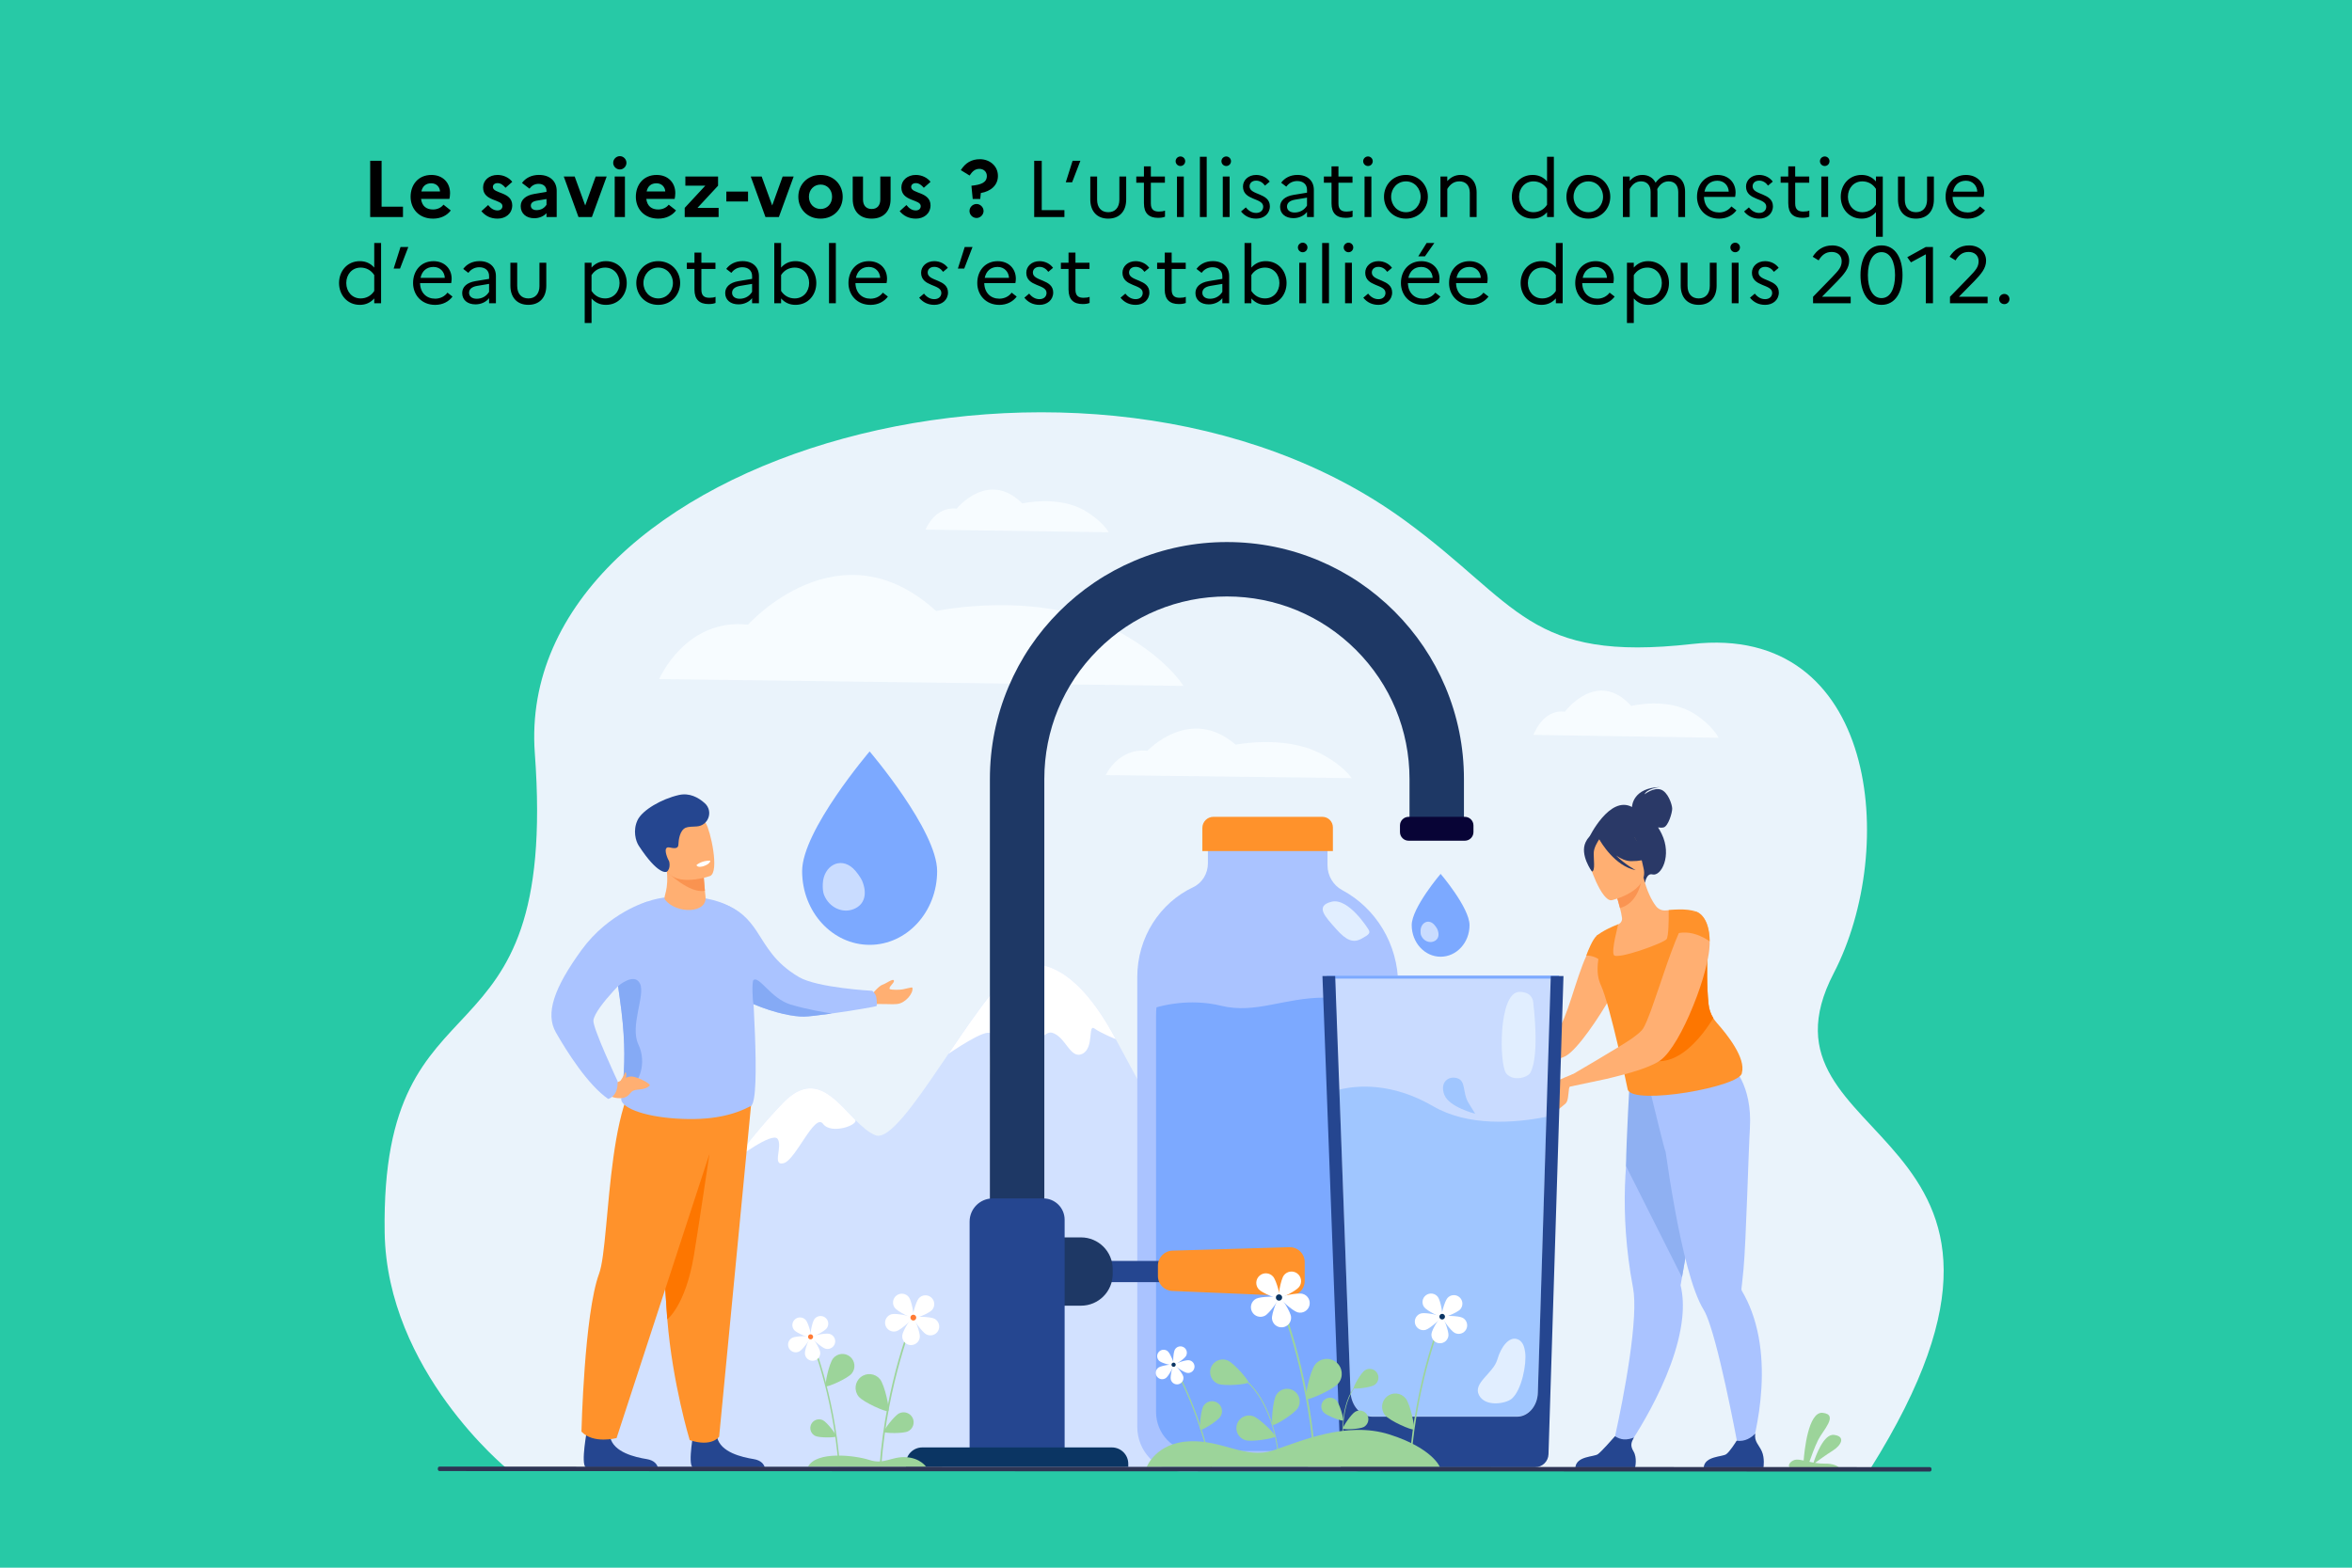 <?xml version="1.0" encoding="utf-8"?>
<!-- Generator: Adobe Illustrator 27.5.0, SVG Export Plug-In . SVG Version: 6.00 Build 0)  -->
<svg version="1.1" id="Calque_1" xmlns="http://www.w3.org/2000/svg" xmlns:xlink="http://www.w3.org/1999/xlink" x="0px" y="0px"
	 viewBox="0 0 1200 800" style="enable-background:new 0 0 1200 800;" xml:space="preserve">
<style type="text/css">
	.st0{fill:#27C9A6;}
	.st1{clip-path:url(#SVGID_00000180366649543912588300000000736124738913445816_);fill:#EAF3FB;}
	.st2{clip-path:url(#SVGID_00000180366649543912588300000000736124738913445816_);fill:#D2E1FF;}
	.st3{clip-path:url(#SVGID_00000180366649543912588300000000736124738913445816_);fill:#FFFFFF;}
	.st4{clip-path:url(#SVGID_00000180366649543912588300000000736124738913445816_);fill:#AAC3FF;}
	.st5{clip-path:url(#SVGID_00000180366649543912588300000000736124738913445816_);fill:#7CA9FF;}
	.st6{clip-path:url(#SVGID_00000180366649543912588300000000736124738913445816_);fill:#FF922B;}
	.st7{clip-path:url(#SVGID_00000180366649543912588300000000736124738913445816_);fill:#E1EEFF;}
	.st8{clip-path:url(#SVGID_00000180366649543912588300000000736124738913445816_);fill:#F7FCFF;}
	.st9{clip-path:url(#SVGID_00000180366649543912588300000000736124738913445816_);fill:#2A3967;}
	.st10{clip-path:url(#SVGID_00000180366649543912588300000000736124738913445816_);fill:#FFAF72;}
	.st11{clip-path:url(#SVGID_00000180366649543912588300000000736124738913445816_);fill:#8FB0F2;}
	.st12{clip-path:url(#SVGID_00000180366649543912588300000000736124738913445816_);fill:#FA9452;}
	.st13{clip-path:url(#SVGID_00000180366649543912588300000000736124738913445816_);fill:#FD7600;}
	.st14{clip-path:url(#SVGID_00000180366649543912588300000000736124738913445816_);fill:#254690;}
	.st15{clip-path:url(#SVGID_00000180366649543912588300000000736124738913445816_);fill:#C9DCFF;}
	.st16{clip-path:url(#SVGID_00000180366649543912588300000000736124738913445816_);fill:#1E3865;}
	.st17{clip-path:url(#SVGID_00000180366649543912588300000000736124738913445816_);fill:#0B3563;}
	.st18{clip-path:url(#SVGID_00000180366649543912588300000000736124738913445816_);fill:#080436;}
	.st19{clip-path:url(#SVGID_00000180366649543912588300000000736124738913445816_);fill:#C9DBFF;}
	.st20{clip-path:url(#SVGID_00000180366649543912588300000000736124738913445816_);fill:#A0C6FF;}
	.st21{clip-path:url(#SVGID_00000180366649543912588300000000736124738913445816_);fill:#9CD49A;}
	.st22{clip-path:url(#SVGID_00000180366649543912588300000000736124738913445816_);fill:#FA9350;}
	.st23{clip-path:url(#SVGID_00000180366649543912588300000000736124738913445816_);fill:#85AAF5;}
	.st24{clip-path:url(#SVGID_00000180366649543912588300000000736124738913445816_);fill:#FF7B35;}
	.st25{clip-path:url(#SVGID_00000180366649543912588300000000736124738913445816_);fill:#2D3554;}
	.st26{clip-path:url(#SVGID_00000011747163417979932380000008835402370132742027_);}
</style>
<rect class="st0" width="1200" height="800"/>
<g>
	<defs>
		<rect id="SVGID_1_" x="194.15" y="181.55" width="851.66" height="569.41"/>
	</defs>
	<clipPath id="SVGID_00000150787705082215188080000012345964179879312261_">
		<use xlink:href="#SVGID_1_"  style="overflow:visible;"/>
	</clipPath>
	<path style="clip-path:url(#SVGID_00000150787705082215188080000012345964179879312261_);fill:#EAF3FB;" d="M954.08,749.8
		l-426.19-0.15l-214.16-0.07l-11.92-0.01l-43.03-0.01c0,0-61.46-50.01-62.53-120.7c-2.1-139.29,89-76.55,76.62-244.43
		c-11.29-153.19,283.78-235.79,443.99-118.76c58.25,42.55,62.82,72.39,146.53,62.96c94.49-10.65,105.25,104.28,72.18,167.99
		C888.65,587.02,1065.69,572.18,954.08,749.8"/>
	<path style="clip-path:url(#SVGID_00000150787705082215188080000012345964179879312261_);fill:#D2E1FF;" d="M745.16,749.15
		l-115.6,0.15l-225.27,0.29l-12.56,0.02c0-0.01,0.01-0.01,0.01-0.02l-29.73-0.01l-61.67,0.03c11.27-30.86,48.48-122.03,75-158.03
		c7.36-9.99,15.39-19.66,24.11-28.72c15.82-16.43,26.28-2.2,36.72,8.41c0.02,0.02,0.04,0.04,0.06,0.06
		c3.39,3.44,6.78,6.49,10.35,7.97c6.81,2.83,19.93-15.85,34.01-36.66c1.09-1.61,2.19-3.23,3.29-4.85v0
		c15.11-22.37,30.83-45.45,40.71-45.93c17.68-0.86,32.38,15.45,44.67,38.42v0c27.21,50.81,45.24,81.73,51.94,90.43
		c10.93,14.2,22.33,31.87,33.56,20.03c6.19-6.53,12.17-11.74,17.44-11.86c9.38-0.22,19.2,9.07,28.5,22.56c0,0,0.01,0.01,0.01,0.01
		C724.71,686.28,745.16,749.15,745.16,749.15"/>
	<path style="clip-path:url(#SVGID_00000150787705082215188080000012345964179879312261_);fill:#FFFFFF;" d="M419.91,573.5
		c-4.25-5.77-13.89,18.42-20.07,20.07c-6.17,1.65-0.39-8.52-3.09-12.37c-2.7-3.85-21.41,10.38-21.41,10.38
		c7.36-9.99,15.39-19.66,24.11-28.72c15.83-16.43,26.28-2.2,36.72,8.41c0.02,0.02,0.04,0.04,0.06,0.06
		C438.67,573.84,424.16,579.27,419.91,573.5"/>
	<path style="clip-path:url(#SVGID_00000150787705082215188080000012345964179879312261_);fill:#FFFFFF;" d="M569.27,530.28
		L569.27,530.28c0,0-7.41-2.96-10.88-5.43c-3.47-2.47,0,9.9-6.17,12.92c-6.17,3.02-8.49-8.8-15.43-10.76
		c-6.95-1.97-18.14,25.33-27.01,25.61c-8.88,0.27-2.32-21.44-4.24-25.02c-1.93-3.57-21.64,10.2-21.64,10.2v0
		c15.11-22.36,30.83-45.45,40.72-45.93C542.28,491,556.97,507.31,569.27,530.28"/>
	<path style="clip-path:url(#SVGID_00000150787705082215188080000012345964179879312261_);fill:#FFFFFF;" d="M686.7,646.07
		c-1.74,2.75,3.47,9.76-0.96,10.03c-4.44,0.28-16.21-14.02-18.52-14.71c-2.32-0.69-4.24,6.73-8.3,6.18
		c-1.85-0.25-3.21-3.45-4.15-6.84c6.19-6.53,12.17-11.74,17.44-11.86c9.38-0.22,19.21,9.07,28.5,22.57
		C700.39,651.23,688.41,643.36,686.7,646.07"/>
	<path style="clip-path:url(#SVGID_00000150787705082215188080000012345964179879312261_);fill:#AAC3FF;" d="M713.36,502.69v225.39
		c0,12.56-9.83,22.74-21.94,22.74h-89.24c-12.12,0-21.94-10.18-21.94-22.74V498.63c0-20.41,11.71-37.98,28.54-45.89
		c4.61-2.17,7.51-6.98,7.51-12.22v-9.08h61.01v10.12c0,5.38,2.95,10.25,7.56,12.71C701.78,463.31,713.36,481.6,713.36,502.69"/>
	<path style="clip-path:url(#SVGID_00000150787705082215188080000012345964179879312261_);fill:#7CA9FF;" d="M703.65,522.12v198.33
		c0,11.05-8.4,20.01-18.76,20.01h-76.31c-10.36,0-18.76-8.96-18.76-20.01V518.54c0-1.51,0.07-3,0.21-4.47
		c1.91-0.59,16.54-4.85,32.97-0.83c17.63,4.32,32.14-4.15,52.88-4.15c14.44,0,20.84,2.24,26.51,1.73
		C703.22,514.45,703.65,518.23,703.65,522.12"/>
	<path style="clip-path:url(#SVGID_00000150787705082215188080000012345964179879312261_);fill:#FF922B;" d="M680.04,434.29h-66.59
		v-11.81c0-3.12,2.53-5.65,5.66-5.65h55.56c2.97,0,5.38,2.41,5.38,5.38V434.29z"/>
	<path style="clip-path:url(#SVGID_00000150787705082215188080000012345964179879312261_);fill:#E1EEFF;" d="M697.99,473.99
		c0,0-9.95-16.02-18.66-13.82c-8.7,2.2-2.99,7.81,2.3,13.82c5.29,6.01,8.8,7.33,12.96,5.07
		C698.75,476.79,699.4,476.07,697.99,473.99"/>
	<path style="clip-path:url(#SVGID_00000150787705082215188080000012345964179879312261_);fill:#F7FCFF;" d="M564.16,395.54
		c0,0,6.27-13.97,21.27-12.42c0,0,21.78-23.28,45-3.1c0,0,24.69-5,42.97,4.33c12.19,6.22,16.21,12.74,16.21,12.74L564.16,395.54z"/>
	<path style="clip-path:url(#SVGID_00000150787705082215188080000012345964179879312261_);fill:#F7FCFF;" d="M336.32,346.55
		c0,0,13.37-31.26,45.35-27.79c0,0,46.43-52.11,95.94-6.95c0,0,52.63-11.19,91.61,9.69c25.99,13.92,34.57,28.52,34.57,28.52
		L336.32,346.55z"/>
	<path style="clip-path:url(#SVGID_00000150787705082215188080000012345964179879312261_);fill:#F7FCFF;" d="M782.38,375.02
		c0,0,4.72-13.3,16.02-11.82c0,0,16.4-22.16,33.89-2.95c0,0,18.59-4.76,32.36,4.12c9.18,5.92,12.21,12.13,12.21,12.13L782.38,375.02
		z"/>
	<path style="clip-path:url(#SVGID_00000150787705082215188080000012345964179879312261_);fill:#F7FCFF;" d="M472.21,270.28
		c0,0,4.67-12.03,15.85-10.69c0,0,16.22-20.05,33.52-2.67c0,0,18.39-4.31,32.01,3.73c9.08,5.36,12.08,10.97,12.08,10.97
		L472.21,270.28z"/>
	<path style="clip-path:url(#SVGID_00000150787705082215188080000012345964179879312261_);fill:#2A3967;" d="M832.65,411.81
		c0.03-0.82,0.67-9.72,14.21-10.18c0,0-6.66,0.79-7.81,3.72c0,0,4.53-3.62,8.23-2.45c3.69,1.16,5.86,7.63,5.88,9.76
		c0.02,2.13-2.03,8.99-4.37,9.57c-0.89,0.22-1.91,0.16-2.84,0c0.62,0.97,1.24,2.05,1.82,3.25c5.4,11.09-0.17,21.93-4.74,20.74
		c-2.93-0.77-3.76,4.24-3.76,4.24l-28.5-23.08C810.75,427.38,821.22,405.71,832.65,411.81"/>
	<path style="clip-path:url(#SVGID_00000150787705082215188080000012345964179879312261_);fill:#FFAF72;" d="M777,543.4
		c8.34-0.82,18.24-2.29,22.18-4.72c6-3.66,16.4-19.06,22.81-30.28c0.18-0.27,0.6-5.96,0.74-6.23c3.34-5.96,4.86-2.29,5.05-7.01
		c0.14-2.89-0.18-5.36-0.78-7.52c-0.78-2.84-2.06-5.09-3.39-6.78c-0.18-0.27-0.37-0.55-0.64-0.78c-2.2-2.61-4.35-3.71-4.35-3.71
		c-1.1-0.46-2.29,0.09-3.53,1.42v0.05c-1.01,1.05-2.11,2.66-3.16,4.67c-0.05,0.04-0.09,0.09-0.09,0.14
		c-0.23,0.41-0.46,0.87-0.73,1.37c-0.09,0.09-0.14,0.23-0.18,0.32c-0.5,1.05-1.01,2.15-1.51,3.3c-5.64,12.28-9.88,32.58-14.87,38.13
		c-2.15,2.38-13.77,5.35-21.6,8.84C767.29,537.08,771.46,544,777,543.4"/>
	<path style="clip-path:url(#SVGID_00000150787705082215188080000012345964179879312261_);fill:#AAC3FF;" d="M822.72,738.6
		l6.05,2.25c0,0,26.3-36.47,29.53-68.56c0.58-5.73,0.39-11.28-0.86-16.41c0,0,0.26-1.47,0.71-4.06c0.21-1.21,0.47-2.67,0.76-4.34
		c0.86-4.9,2.03-11.6,3.38-19.23c3.1-17.56,7.1-40.01,10.22-56.52l-1.63-0.52l-17.65-5.7l-3.65-11.59l-13.14-3.46
		c0,0-2.94,5.74-5.56,32.88c-0.48,3.56-0.92,7.48-1.26,11.74c-1.02,12.99-1.1,29.11,1.25,47.53c0.6,4.72,1.36,9.58,2.31,14.59
		c0.69,3.67,0.8,8.67,0.5,14.4C832.35,697.83,822.72,738.6,822.72,738.6"/>
	<path style="clip-path:url(#SVGID_00000150787705082215188080000012345964179879312261_);fill:#8FB0F2;" d="M829.61,595.08
		l28.54,56.74c0.21-1.21,0.47-2.67,0.76-4.34c0.86-4.9,2.03-11.6,3.38-19.23c3.09-17.56,7.1-40.01,10.22-56.52l-1.63-0.52
		l-17.65-5.69l-3.65-11.59l-17.98-4.73C831.59,549.19,829.61,584.26,829.61,595.08"/>
	<path style="clip-path:url(#SVGID_00000150787705082215188080000012345964179879312261_);fill:#AAC3FF;" d="M842.17,557.74
		l0.66-5.67c11.07,2.94,40.65-8.21,40.65-8.21s10.72,9.43,9.32,32.02c-0.69,11.03-1.94,57.89-3.25,71.76
		c-0.47,5.03-0.89,8.6-1.06,10.03c0,0.01,0,0.01,0,0.01c-0.05,0.44,0.1,0.85,0.32,1.23c1.93,3.28,3.53,6.69,4.84,10.18
		c12.87,34.29-1.98,76.52-1.98,76.52l-3.85-1.55c0,0-8.45-47-15.32-67.76c-1.16-3.52-2.28-6.29-3.31-7.94
		c-2.98-4.82-5.76-12.69-8.27-22.06c-4.75-17.7-8.58-40.73-11.12-58.51C849.43,587.81,842.17,557.74,842.17,557.74"/>
	<path style="clip-path:url(#SVGID_00000150787705082215188080000012345964179879312261_);fill:#FFAF72;" d="M821.02,489.02
		c3.47,1.61,7.67,2.71,12.75,2.99c19.03,1.04,23.35-15.64,24.14-26.71c-2.74-0.99-5.14-0.9-6.53-0.82
		c-0.52,0.03-1.04,0.07-1.55,0.11c-1.89,0.16-3.73-0.64-4.9-2.14c-2.17-2.78-4.71-7.74-6.39-14.62l-0.82,0.38l-13.73,6.46
		c0,0,1.46,4.47,2.54,8.74c0.46,1.85,0.86,3.66,1.03,5.07c0.16,1.33-0.59,2.61-1.82,3.13c0,0,0,0.01-0.01,0.01
		C825.58,471.97,822.59,479.57,821.02,489.02"/>
	<path style="clip-path:url(#SVGID_00000150787705082215188080000012345964179879312261_);fill:#FF922B;" d="M816.26,501.51
		c0.14,0.38,0.3,0.75,0.47,1.13c4.82,10.38,13.74,53.38,13.74,53.38c2.74,8.31,58.1-1.52,58.25-8.56
		c2.09-7.46-7.42-19.46-12.78-25.47c-0.67-0.76-1.28-1.57-1.8-2.42c-1.33-2.15-2.16-4.57-2.43-7.1c-1.05-9.98-0.65-19.33-0.74-25.02
		c0,0,0,0,0,0c-1.05-0.78-2.06-1.49-3.01-2.18c-1.44-1.05-2.72-2.04-3.66-3.04c-1.03-1.09-1.68-2.2-1.75-3.45
		c-0.05-0.95-0.03-1.92,0.07-2.9c0.04-0.46,0.1-0.92,0.17-1.38c0.74-4.83,2.76-9.21,2.76-9.21c-5.11-2.07-14.19-0.84-14.19-0.84
		s0.01,0.5,0.01,1.33c0.03,3.32,0,11.83-1.06,13.45c-1.33,2.01-25.66,10.8-26.94,8.08c-1.27-2.68,2.2-15.23,2.33-15.7
		c0.01-0.01,0.01-0.01,0.01-0.01c-8.15,3.2-11.06,5.88-11.06,5.88C819.57,480.67,812.47,491.44,816.26,501.51"/>
	<path style="clip-path:url(#SVGID_00000150787705082215188080000012345964179879312261_);fill:#FA9452;" d="M823.98,454.66
		c0,0,1.46,4.46,2.54,8.74c8.03-2.24,10.46-10.68,11.2-15.2L823.98,454.66z"/>
	<path style="clip-path:url(#SVGID_00000150787705082215188080000012345964179879312261_);fill:#FFAF72;" d="M822.29,459.39
		c0,0,19.2-4.44,16.25-16.36c-2.95-11.92-2.46-20.51-14.85-18.18c-12.39,2.33-13.63,7.47-13.61,11.69
		C810.1,440.75,817.22,460.23,822.29,459.39"/>
	<path style="clip-path:url(#SVGID_00000150787705082215188080000012345964179879312261_);fill:#2A3967;" d="M809,429.76
		c2.06-4.32,4.49-4.09,6.01-3.32c9.02-8.35,17.87-1.53,17.87-1.53c3.41,8.23,10.79,11.59,10.79,11.59s-2.95,3.02-11.5,2.95
		c-2.61-0.02-5.24-1.22-7.63-2.87c4.61,4.64,10.01,7.47,10.01,7.47c-10.7-2.05-17.88-14.44-18.61-15.76
		c-0.91,1.34-2.64,4.19-2.79,6.6c-0.2,3.27,0.93,9.62-0.95,9.86C812.21,444.76,805.9,436.24,809,429.76"/>
	<path style="clip-path:url(#SVGID_00000150787705082215188080000012345964179879312261_);fill:#FF922B;" d="M814.66,477.48
		c-2.16,1.88-4.62,8.07-5.32,10.14c0,0,6-0.23,8.42,4.38C817.77,492,817.78,474.77,814.66,477.48"/>
	<path style="clip-path:url(#SVGID_00000150787705082215188080000012345964179879312261_);fill:#FD7600;" d="M846.46,541.57
		c11.71-0.12,21.63-12.28,27.69-22c-1.33-2.14-2.16-4.57-2.43-7.1c-1.05-9.98-0.65-19.33-0.74-25.02v0
		c-1.05-0.78-2.06-1.49-3.01-2.18c-1.44-1.05-2.72-2.04-3.66-3.04C854.72,498.45,830.59,541.74,846.46,541.57"/>
	<path style="clip-path:url(#SVGID_00000150787705082215188080000012345964179879312261_);fill:#254690;" d="M869.25,748.76h30.49
		c0,0,0.73-4.65-0.86-8.17c-1.53-3.38-3.92-4.92-3.35-9.01c-1.94,1.99-5.1,4.23-9.5,3.64c-0.54,0.88-3.49,5.56-5.29,6.86
		C878.75,743.5,869.86,742.99,869.25,748.76"/>
	<path style="clip-path:url(#SVGID_00000150787705082215188080000012345964179879312261_);fill:#254690;" d="M803.77,748.76h30.49
		c0,0,1.14-4.86-0.86-8.17c-1.77-2.93-1.09-4.6,0.22-7.02c-1.38,0.57-3.17,1.08-5.14,0.97c-1.52-0.09-3.13-0.78-4.53-1.6
		c-1.31,1.5-6.93,7.86-8.69,9.13C813.27,743.5,804.39,742.99,803.77,748.76"/>
	<path style="clip-path:url(#SVGID_00000150787705082215188080000012345964179879312261_);fill:#FFAF72;" d="M799.72,549.79
		l1.23,4.73c0,0,15.23-3.19,18.57-3.93h0.05c5.73-1.38,12.14-3.02,17.55-4.86c3.8-1.33,7.1-2.75,9.35-4.17
		c0.23-0.14,0.41-0.27,0.64-0.46c5.36-3.89,11.73-15.35,16.68-27.63c0.69-1.7,1.33-3.39,1.97-5.04c2.29-6.14,4.12-12.19,5.22-17.41
		c0.69-3.12,1.15-5.96,1.24-8.29c0.05-0.83,0.09-1.6,0.05-2.34c-0.09-13.29-6.69-15.12-6.69-15.12c-0.14-0.05-0.27-0.09-0.46-0.14
		c-1.14-0.18-2.34,0.6-3.57,2.11c-1.56,1.88-3.21,4.95-4.9,8.66c-2.61,5.91-5.36,13.56-7.93,21.17c-1.42,4.17-2.8,8.34-4.17,12.19
		c-0.78,2.34-1.56,4.54-2.29,6.55c-1.42,3.85-2.7,6.96-3.85,8.93c-0.73,1.28-2.84,3.07-5.64,5.09
		C827.91,533.37,799.72,549.79,799.72,549.79"/>
	<path style="clip-path:url(#SVGID_00000150787705082215188080000012345964179879312261_);fill:#FF922B;" d="M855.28,476.43
		c8.82-2.43,17,3.96,17,3.96c-0.11-13.27-6.71-15.08-6.71-15.08C862.9,464.2,858.45,469.3,855.28,476.43"/>
	<path style="clip-path:url(#SVGID_00000150787705082215188080000012345964179879312261_);fill:#FFAF72;" d="M802.66,548.07
		c0,0-7.75,3.02-9.26,4.2c-1.5,1.18-4.39,5.02-4.9,7.05c0,0,0.03,0.83,0.8,0.83c0.77,0,2.51-2.97,3.78-2.49c0,0-1.62,3.93-2.57,4.93
		c-0.95,0.99-1.49,6-1.3,7.09c0.19,1.09,6.72-4.1,9.46-6.45c1.46-1.26,1.41-4.3,1.86-7.74c0.4-3.02,8.72-4.76,8.72-4.76
		L802.66,548.07z"/>
	<path style="clip-path:url(#SVGID_00000150787705082215188080000012345964179879312261_);fill:#FFAF72;" d="M766.08,541.56
		c0,0-3.96,3.64-2.87,7.56c1.09,3.92,5.29,4.39,5.97,2.32C769.86,549.37,768.13,540.83,766.08,541.56"/>
	<path style="clip-path:url(#SVGID_00000150787705082215188080000012345964179879312261_);fill:#7CA9FF;" d="M720.26,472.11
		c0-8.9,14.75-26.17,14.75-26.17s14.75,17.27,14.75,26.17c0,8.9-6.6,16.11-14.75,16.11C726.86,488.22,720.26,481,720.26,472.11"/>
	<path style="clip-path:url(#SVGID_00000150787705082215188080000012345964179879312261_);fill:#C9DCFF;" d="M725.06,477.35
		c-0.26-0.63-0.33-1.51-0.29-2.47c0.17-3.9,3.77-6,6.63-3.35c0.71,0.66,1.72,2.09,1.98,2.72c1.11,2.7,0.64,5.13-1.83,6.15
		C729.08,481.41,726.17,480.05,725.06,477.35"/>
	<path style="clip-path:url(#SVGID_00000150787705082215188080000012345964179879312261_);fill:#7CA9FF;" d="M409.25,444.55
		c0-20.77,34.44-61.09,34.44-61.09s34.44,40.32,34.44,61.09c0,20.77-15.42,37.61-34.44,37.61
		C424.67,482.15,409.25,465.32,409.25,444.55"/>
	<path style="clip-path:url(#SVGID_00000150787705082215188080000012345964179879312261_);fill:#C9DCFF;" d="M420.47,456.78
		c-0.61-1.48-0.78-3.52-0.68-5.78c0.4-9.1,8.8-14.01,15.49-7.83c1.66,1.53,4.01,4.88,4.61,6.36c2.59,6.3,1.49,11.99-4.28,14.36
		C429.84,466.27,423.06,463.09,420.47,456.78"/>
	
		<rect x="564.16" y="643.46" style="clip-path:url(#SVGID_00000150787705082215188080000012345964179879312261_);fill:#254690;" width="66.17" height="10.83"/>
	<path style="clip-path:url(#SVGID_00000150787705082215188080000012345964179879312261_);fill:#1E3865;" d="M532.82,745.04h-27.77
		v-347.5c0-16.32,3.2-32.16,9.51-47.08c6.09-14.4,14.81-27.33,25.91-38.43c11.1-11.1,24.03-19.82,38.43-25.91
		c14.92-6.31,30.76-9.51,47.08-9.51c16.32,0,32.16,3.2,47.07,9.51c14.4,6.09,27.33,14.81,38.44,25.91
		c11.1,11.1,19.82,24.03,25.91,38.43c6.31,14.92,9.51,30.76,9.51,47.08v28.63h-27.77v-28.63c0-24.88-9.69-48.28-27.29-65.87
		c-17.6-17.6-40.99-27.29-65.87-27.29c-24.88,0-48.28,9.69-65.87,27.29c-17.6,17.6-27.29,40.99-27.29,65.87V745.04z"/>
	<path style="clip-path:url(#SVGID_00000150787705082215188080000012345964179879312261_);fill:#1E3865;" d="M551.53,666.3H534.9
		v-34.85h16.63c8.93,0,16.17,7.24,16.17,16.17v2.51C567.7,659.06,560.46,666.3,551.53,666.3"/>
	<path style="clip-path:url(#SVGID_00000150787705082215188080000012345964179879312261_);fill:#FF922B;" d="M657.73,661.29
		l-59.64-2.5c-4.09-0.17-7.31-3.53-7.31-7.62v-5.33c0-4.13,3.28-7.5,7.4-7.63l59.64-1.76c4.3-0.13,7.85,3.32,7.85,7.62v9.59
		C665.68,658.01,662.07,661.48,657.73,661.29"/>
	<path style="clip-path:url(#SVGID_00000150787705082215188080000012345964179879312261_);fill:#254690;" d="M543.17,745.04H494.7
		V623.38c0-6.53,5.29-11.82,11.82-11.82h25.79c6,0,10.87,4.86,10.87,10.87V745.04z"/>
	<path style="clip-path:url(#SVGID_00000150787705082215188080000012345964179879312261_);fill:#0B3563;" d="M575.66,748.59H462.21
		v-1.61c0-4.61,3.74-8.35,8.35-8.35h96.74c4.61,0,8.35,3.74,8.35,8.35V748.59z"/>
	<path style="clip-path:url(#SVGID_00000150787705082215188080000012345964179879312261_);fill:#080436;" d="M747.36,429.02h-28.68
		c-2.43,0-4.41-1.98-4.41-4.41v-3.37c0-2.43,1.98-4.41,4.41-4.41h28.68c2.43,0,4.41,1.98,4.41,4.41v3.37
		C751.77,427.04,749.79,429.02,747.36,429.02"/>
	<polygon style="clip-path:url(#SVGID_00000150787705082215188080000012345964179879312261_);fill:#C9DBFF;" points="681.21,497.89 
		795.46,497.89 785.87,732.71 687.08,731.35 	"/>
	<path style="clip-path:url(#SVGID_00000150787705082215188080000012345964179879312261_);fill:#A0C6FF;" d="M789.02,569.91
		l-4.4,140.75c-0.21,6.76-4.9,12.11-10.62,12.11h-73.7c-6.03,0-10.99-5.62-11.26-12.76l-5.73-153.98c8.98-2.19,26.71-3.8,47.84,8.47
		C749.07,574.91,772.57,573.16,789.02,569.91"/>
	
		<rect x="676.85" y="497.89" style="clip-path:url(#SVGID_00000150787705082215188080000012345964179879312261_);fill:#7CA9FF;" width="118.6" height="1.5"/>
	<path style="clip-path:url(#SVGID_00000150787705082215188080000012345964179879312261_);fill:#254690;" d="M797.69,498.08
		l-7.64,244.02c-0.12,3.69-3.14,6.62-6.83,6.62h-99.17l-9.33-250.65h6.49l1.65,44.75l0.44,11.89l5.73,155.37
		c0.26,7.2,5.23,12.87,11.26,12.87H774c5.71,0,10.41-5.4,10.62-12.22l4.4-142.02l1.02-32.92l1.17-37.72H797.69z"/>
	<path style="clip-path:url(#SVGID_00000150787705082215188080000012345964179879312261_);fill:#E1EEFF;" d="M782.22,511.28
		c0,0-0.2-5.12-6.95-5.12c-10.88,0-10.42,37.39-6.74,41.68c3.68,4.29,10.96,1.95,12.26-0.41
		C785.79,538.34,782.22,511.28,782.22,511.28"/>
	<path style="clip-path:url(#SVGID_00000150787705082215188080000012345964179879312261_);fill:#E1EEFF;" d="M778.13,690.05
		c-0.3-2.02-0.87-5.94-4.5-6.8s-7.63,3.46-9.7,10.55c-2.07,7.09-12.62,11.94-9.33,18.17c3.29,6.23,13.73,4.25,16.59,1.89
		C776.4,709.55,778.99,695.89,778.13,690.05"/>
	<path style="clip-path:url(#SVGID_00000150787705082215188080000012345964179879312261_);fill:#A0C6FF;" d="M752.65,568.34
		c0,0-13.28-3.32-15.73-9.63c-2.45-6.31,1.99-9.89,6.59-8.48c4.6,1.41,2.5,7.38,5.82,12.75L752.65,568.34z"/>
	<path style="clip-path:url(#SVGID_00000150787705082215188080000012345964179879312261_);fill:#9CD49A;" d="M621.43,706.16
		c3.3,1.34,15.09,0.26,15.47-0.69c0.38-0.94-7.33-9.92-10.63-11.26c-3.3-1.34-7.06,0.25-8.4,3.55
		C616.54,701.07,618.13,704.83,621.43,706.16"/>
	<path style="clip-path:url(#SVGID_00000150787705082215188080000012345964179879312261_);fill:#9CD49A;" d="M651.17,711.79
		c-1.85,3.04-2.69,14.85-1.82,15.38c0.87,0.53,10.98-5.63,12.83-8.67c1.85-3.04,0.89-7.01-2.15-8.86
		C656.99,707.79,653.02,708.75,651.17,711.79"/>
	<path style="clip-path:url(#SVGID_00000150787705082215188080000012345964179879312261_);fill:#9CD49A;" d="M635.28,734.9
		c3.39,1.08,15.06-0.89,15.37-1.86c0.31-0.97-8.06-9.34-11.45-10.42c-3.39-1.08-7.02,0.79-8.1,4.18
		C630.02,730.19,631.89,733.82,635.28,734.9"/>
	<path style="clip-path:url(#SVGID_00000150787705082215188080000012345964179879312261_);fill:#9CD49A;" d="M652.45,746.33
		c-0.01-0.27-1.32-26.99-15.95-40.79l0.31-0.33c14.77,13.93,16.08,40.83,16.09,41.1L652.45,746.33z"/>
	<path style="clip-path:url(#SVGID_00000150787705082215188080000012345964179879312261_);fill:#9CD49A;" d="M701.29,706.74
		c-2.06,1.36-10.21,2.26-10.6,1.67c-0.39-0.59,3.6-7.75,5.66-9.12c2.05-1.37,4.83-0.8,6.19,1.25S703.35,705.38,701.29,706.74"/>
	<path style="clip-path:url(#SVGID_00000150787705082215188080000012345964179879312261_);fill:#9CD49A;" d="M681.88,714.68
		c1.68,1.81,3.88,9.71,3.36,10.19c-0.51,0.48-8.23-2.3-9.91-4.11c-1.68-1.81-1.57-4.63,0.23-6.31
		C677.38,712.76,680.2,712.87,681.88,714.68"/>
	<path style="clip-path:url(#SVGID_00000150787705082215188080000012345964179879312261_);fill:#9CD49A;" d="M695.87,728.17
		c-2.15,1.2-10.35,1.48-10.69,0.86c-0.34-0.61,4.18-7.46,6.33-8.66c2.15-1.2,4.87-0.43,6.08,1.72
		C698.79,724.24,698.02,726.96,695.87,728.17"/>
	<path style="clip-path:url(#SVGID_00000150787705082215188080000012345964179879312261_);fill:#9CD49A;" d="M685.79,738.3
		c-0.03-0.18-2.84-18.51,5.18-29.9l-0.26-0.18c-8.1,11.5-5.27,29.95-5.24,30.13L685.79,738.3z"/>
	<path style="clip-path:url(#SVGID_00000150787705082215188080000012345964179879312261_);fill:#9CD49A;" d="M671.3,744.77
		l-0.93-0.15c-3.67-47.44-18.15-81.49-18.36-81.95l0.85-0.36C653.07,662.77,667.66,697.04,671.3,744.77"/>
	<path style="clip-path:url(#SVGID_00000150787705082215188080000012345964179879312261_);fill:#FFFFFF;" d="M642.19,657.9
		c1.79,2.02,10.15,5.28,10.73,4.77s-1.61-9.22-3.4-11.24c-1.79-2.02-4.88-2.22-6.9-0.43C640.59,652.78,640.4,655.87,642.19,657.9"/>
	<path style="clip-path:url(#SVGID_00000150787705082215188080000012345964179879312261_);fill:#FFFFFF;" d="M655.01,650.84
		c-1.61,2.17-3.08,11.02-2.46,11.48c0.62,0.46,8.69-3.47,10.3-5.64c1.61-2.16,1.17-5.23-1-6.84
		C659.68,648.23,656.62,648.68,655.01,650.84"/>
	<path style="clip-path:url(#SVGID_00000150787705082215188080000012345964179879312261_);fill:#FFFFFF;" d="M664.63,660.26
		c-2.6-0.71-11.38,1.17-11.59,1.91c-0.2,0.74,6.41,6.81,9.02,7.52c2.6,0.71,5.29-0.83,6-3.43
		C668.77,663.66,667.23,660.97,664.63,660.26"/>
	<path style="clip-path:url(#SVGID_00000150787705082215188080000012345964179879312261_);fill:#FFFFFF;" d="M658.7,672
		c-0.26-2.69-5.12-10.23-5.89-10.16c-0.77,0.08-4.1,8.41-3.84,11.1c0.26,2.69,2.65,4.65,5.34,4.39
		C656.99,677.08,658.96,674.69,658.7,672"/>
	<path style="clip-path:url(#SVGID_00000150787705082215188080000012345964179879312261_);fill:#FFFFFF;" d="M645.38,671.42
		c2.39-1.25,7.54-8.61,7.18-9.29c-0.36-0.68-9.33-0.62-11.73,0.64c-2.39,1.25-3.31,4.21-2.05,6.6
		C640.04,671.76,642.99,672.68,645.38,671.42"/>
	<path style="clip-path:url(#SVGID_00000150787705082215188080000012345964179879312261_);fill:#0B3563;" d="M650.97,661.88
		c0.14-0.88,0.96-1.48,1.84-1.34c0.88,0.14,1.48,0.96,1.34,1.84c-0.14,0.88-0.96,1.48-1.84,1.34S650.83,662.76,650.97,661.88"/>
	<path style="clip-path:url(#SVGID_00000150787705082215188080000012345964179879312261_);fill:#9CD49A;" d="M671.04,696.26
		c-2.66,3.27-5.52,16.97-4.59,17.73c0.93,0.76,13.76-4.84,16.42-8.11c2.66-3.27,2.16-8.07-1.1-10.72
		C678.5,692.5,673.7,693,671.04,696.26"/>
	<path style="clip-path:url(#SVGID_00000150787705082215188080000012345964179879312261_);fill:#9CD49A;" d="M618.46,749.62
		l-0.63-0.02c-6.6-31.16-19.2-52.48-19.37-52.77l0.53-0.32C599.17,696.81,611.86,718.27,618.46,749.62"/>
	<path style="clip-path:url(#SVGID_00000150787705082215188080000012345964179879312261_);fill:#FFFFFF;" d="M591.52,694.53
		c1.36,1.19,7.2,2.61,7.54,2.22c0.34-0.39-1.88-5.97-3.24-7.16c-1.36-1.19-3.43-1.04-4.62,0.32
		C590.01,691.28,590.16,693.35,591.52,694.53"/>
	<path style="clip-path:url(#SVGID_00000150787705082215188080000012345964179879312261_);fill:#FFFFFF;" d="M599.41,688.73
		c-0.88,1.58-1.08,7.58-0.62,7.84c0.45,0.25,5.46-3.07,6.34-4.65c0.88-1.58,0.32-3.57-1.26-4.45
		C602.28,686.58,600.29,687.15,599.41,688.73"/>
	<path style="clip-path:url(#SVGID_00000150787705082215188080000012345964179879312261_);fill:#FFFFFF;" d="M606.62,694.13
		c-1.79-0.24-7.45,1.77-7.52,2.28c-0.07,0.51,4.85,3.96,6.64,4.2c1.79,0.24,3.44-1.01,3.68-2.8
		C609.66,696.02,608.41,694.37,606.62,694.13"/>
	<path style="clip-path:url(#SVGID_00000150787705082215188080000012345964179879312261_);fill:#FFFFFF;" d="M603.71,702.44
		c-0.41-1.76-4.3-6.34-4.8-6.22c-0.5,0.12-1.98,5.94-1.57,7.7s2.17,2.86,3.93,2.45C603.02,705.96,604.12,704.2,603.71,702.44"/>
	<path style="clip-path:url(#SVGID_00000150787705082215188080000012345964179879312261_);fill:#FFFFFF;" d="M594.83,703.23
		c1.48-1.04,4.25-6.37,3.95-6.8c-0.3-0.42-6.25,0.41-7.72,1.45c-1.48,1.04-1.83,3.08-0.79,4.56
		C591.31,703.92,593.35,704.27,594.83,703.23"/>
	<path style="clip-path:url(#SVGID_00000150787705082215188080000012345964179879312261_);fill:#0B3563;" d="M597.7,696.4
		c0.02-0.59,0.51-1.06,1.11-1.05c0.59,0.01,1.06,0.51,1.05,1.1c-0.02,0.59-0.51,1.07-1.11,1.05
		C598.15,697.49,597.68,697,597.7,696.4"/>
	<path style="clip-path:url(#SVGID_00000150787705082215188080000012345964179879312261_);fill:#9CD49A;" d="M614.03,717.46
		c-1.48,2.4-2.18,11.74-1.49,12.17c0.68,0.42,8.71-4.42,10.18-6.82c1.48-2.4,0.73-5.54-1.67-7.02
		C618.65,714.31,615.51,715.06,614.03,717.46"/>
	<path style="clip-path:url(#SVGID_00000150787705082215188080000012345964179879312261_);fill:#9CD49A;" d="M719.11,745.5
		l0.83-0.13c3.27-42.25,16.17-72.57,16.35-72.98l-0.75-0.33C735.35,672.48,722.36,703,719.11,745.5"/>
	<path style="clip-path:url(#SVGID_00000150787705082215188080000012345964179879312261_);fill:#FFFFFF;" d="M745.04,668.14
		c-1.59,1.8-9.04,4.7-9.56,4.25c-0.51-0.45,1.44-8.21,3.03-10.01c1.59-1.8,4.34-1.97,6.14-0.38
		C746.46,663.58,746.63,666.33,745.04,668.14"/>
	<path style="clip-path:url(#SVGID_00000150787705082215188080000012345964179879312261_);fill:#FFFFFF;" d="M733.62,661.85
		c1.44,1.93,2.74,9.82,2.19,10.22c-0.55,0.41-7.74-3.09-9.17-5.02c-1.44-1.93-1.04-4.65,0.89-6.09
		C729.46,659.53,732.19,659.92,733.62,661.85"/>
	<path style="clip-path:url(#SVGID_00000150787705082215188080000012345964179879312261_);fill:#FFFFFF;" d="M725.05,670.24
		c2.32-0.63,10.14,1.04,10.32,1.7c0.18,0.66-5.71,6.07-8.03,6.7c-2.32,0.63-4.71-0.74-5.34-3.06
		C721.37,673.26,722.73,670.87,725.05,670.24"/>
	<path style="clip-path:url(#SVGID_00000150787705082215188080000012345964179879312261_);fill:#FFFFFF;" d="M730.34,680.7
		c0.23-2.39,4.56-9.11,5.25-9.04c0.68,0.07,3.65,7.49,3.42,9.88c-0.23,2.39-2.36,4.15-4.75,3.91
		C731.86,685.22,730.1,683.09,730.34,680.7"/>
	<path style="clip-path:url(#SVGID_00000150787705082215188080000012345964179879312261_);fill:#FFFFFF;" d="M742.19,680.18
		c-2.13-1.12-6.71-7.67-6.4-8.27c0.32-0.61,8.31-0.55,10.44,0.57c2.13,1.12,2.95,3.75,1.83,5.88
		C746.95,680.48,744.32,681.3,742.19,680.18"/>
	<path style="clip-path:url(#SVGID_00000150787705082215188080000012345964179879312261_);fill:#0B3563;" d="M737.22,671.68
		c-0.12-0.78-0.86-1.32-1.64-1.19c-0.78,0.12-1.32,0.86-1.19,1.64c0.12,0.78,0.86,1.32,1.64,1.19
		C736.81,673.2,737.34,672.46,737.22,671.68"/>
	<path style="clip-path:url(#SVGID_00000150787705082215188080000012345964179879312261_);fill:#9CD49A;" d="M717.19,713.62
		c2.37,2.91,4.92,15.11,4.09,15.79c-0.83,0.67-12.26-4.31-14.62-7.22c-2.36-2.91-1.92-7.18,0.98-9.55
		C710.54,710.27,714.82,710.71,717.19,713.62"/>
	<path style="clip-path:url(#SVGID_00000150787705082215188080000012345964179879312261_);fill:#9CD49A;" d="M585.07,748.6
		c0,0,4.69-12.32,21.7-13.09c17.02-0.77,28.73,9.28,42.79,4.64c14.06-4.64,37.33-15.12,59.34-8.14
		c22.01,6.98,25.72,16.59,25.72,16.59H585.07z"/>
	<path style="clip-path:url(#SVGID_00000150787705082215188080000012345964179879312261_);fill:#254690;" d="M390.17,748.75h-36.78
		c-2.64-1.79,0.71-19.26,0.71-19.26s10.04-3.81,11.77,3.94c1.74,7.74,12.79,10.2,18.63,11.15
		C388.51,745.22,389.77,747.42,390.17,748.75"/>
	<path style="clip-path:url(#SVGID_00000150787705082215188080000012345964179879312261_);fill:#FF922B;" d="M384.08,554.76
		l-17.17,178.35c0,0-3.6,5.54-15.01,1.8c0,0-8.8-28.81-11.44-61.69c-0.04-0.54-0.08-1.08-0.12-1.62
		c-0.87-11.88-1.91-28.42-2.89-44.81c-1.78-29.81-3.37-59.14-3.37-59.14L384.08,554.76z"/>
	<path style="clip-path:url(#SVGID_00000150787705082215188080000012345964179879312261_);fill:#FD7600;" d="M361.95,588.88
		c0,0-5.89,39.73-7.92,51.8c-4.33,25.71-13.57,32.55-13.57,32.55c-0.04-0.54-0.08-1.08-0.12-1.62c-0.87-11.88-1.91-28.41-2.89-44.81
		L361.95,588.88z"/>
	<path style="clip-path:url(#SVGID_00000150787705082215188080000012345964179879312261_);fill:#FFAF72;" d="M444.98,507.25
		c0,0,3.41-4.14,5.24-4.72c1.83-0.58,5.38-3.33,5.84-2.2c0.46,1.13-2.39,2.88-2.24,4.17c0.07,0.57,2.27,0.6,4.71,0.57
		c3.1-0.04,6.86-1.7,7-0.95c0.51,2.76-3.55,7.78-7.77,8.22c-3.4,0.36-8.12-0.34-13.79,0.26
		C442.01,512.82,444.98,507.25,444.98,507.25"/>
	<path style="clip-path:url(#SVGID_00000150787705082215188080000012345964179879312261_);fill:#AAC3FF;" d="M447.31,513.33
		c-0.12,0.33-12.34,2.38-22.93,3.86c-6.23,0.88-11.9,1.56-14.18,1.59c-4.98,0.06-14.51-1.62-25.78-6.37
		c-6.28-2.65-13.11-6.25-19.98-11.03c-6.04-4.2-6.23-7.49-11.26-14.25c-15.6-20.96,4.9-29.82,16.18-25.8
		c7.8,2.78,12.53,7.52,16.75,13.93c5,7.6,9.08,16.05,21.54,23.35c9.38,5.51,37.36,7.01,37.36,7.01s1.65,1.19,2.06,3.22
		C447.53,511.09,447.31,513.33,447.31,513.33"/>
	<path style="clip-path:url(#SVGID_00000150787705082215188080000012345964179879312261_);fill:#254690;" d="M335.62,748.75h-36.78
		c-2.64-1.79,0.71-19.26,0.71-19.26s10.04-3.81,11.77,3.94c1.74,7.74,12.79,10.2,18.63,11.15
		C333.96,745.22,335.22,747.42,335.62,748.75"/>
	<path style="clip-path:url(#SVGID_00000150787705082215188080000012345964179879312261_);fill:#FF922B;" d="M370.28,563.37
		l-55.7,170.48c0,0-11.85,3.17-17.92-3.29c0,0,1.41-60.11,9.01-80.63c6.15-16.6,3.17-106.26,30.44-107.02
		C363.38,542.14,370.28,563.37,370.28,563.37"/>
	<path style="clip-path:url(#SVGID_00000150787705082215188080000012345964179879312261_);fill:#AAC3FF;" d="M383.03,564.46
		c-8.59,4.43-19.74,7.54-38.14,6.34c-17.68-1.15-28.49-6-27.94-10.23c0.27-2.11,0.54-4.27,0.77-6.53
		c0.99-9.74,1.39-21.31-0.62-37.95c-0.52-4.32-1.19-8.9-1.75-12.89v-0.01h0c-0.68-4.86-1.22-8.83-1.16-10.33
		c0,0,5.6-25.15,9.79-29.19c1.5-1.44,3.7-2.66,6.37-3.62c0.01,0,0.02-0.01,0.02-0.01c12.64-4.56,35.88-3.52,46.15,5.37
		c1.4,1.21,6.36,9.6,6.5,18.66C383.2,496.71,388.61,561.59,383.03,564.46"/>
	<path style="clip-path:url(#SVGID_00000150787705082215188080000012345964179879312261_);fill:#FFAF72;" d="M339.31,459.13
		c-1.27-1.6,2.31-4.59,0.71-16.29c-0.02-0.15,1.14,0.06,2.89,0.48c5.21,1.23,15.69,4.21,16.15,4.34h0.02c0,0,0.13,2.46,0.56,6.87
		c0.04,0.39,0.07,0.79,0.12,1.22c0.05,0.52,0.09,1.07,0.17,1.63C361.17,466.18,345.24,466.62,339.31,459.13"/>
	<path style="clip-path:url(#SVGID_00000150787705082215188080000012345964179879312261_);fill:#FA9350;" d="M359.64,454.52
		c-7.78,1.78-19.39-9.7-19.39-9.7c0.85-0.63,1.74-1.13,2.66-1.51c5.21,1.23,15.69,4.21,16.15,4.34h0.02
		C359.08,447.65,359.21,450.11,359.64,454.52"/>
	<path style="clip-path:url(#SVGID_00000150787705082215188080000012345964179879312261_);fill:#FFAF72;" d="M362.28,447.03
		c0,0-3.2,1.15-7.28,1.7c-5.96,0.8-13.81,0.33-16.27-6.89c-4.15-12.15-9.45-19.43,2.76-24.39c6.54-2.65,10.72-2.8,13.56-1.78
		c2.47,0.88,3.92,2.62,5.03,4.35C362.45,423.73,367.22,444.9,362.28,447.03"/>
	<path style="clip-path:url(#SVGID_00000150787705082215188080000012345964179879312261_);fill:#254690;" d="M359.59,409.89
		c4.46,4.02,1.93,11.41-4.05,11.84c-2.4,0.17-4.37,0.08-5.74,0.68c-3.04,1.35-3.58,6.44-3.64,8.06c-0.05,1.62-0.27,2.99-4.39,2.02
		c-0.68-0.16-1.16-0.11-1.5,0.09c-1.71,1.02,0.48,5.94,1.14,7c0,0,0.95,3.52-1.16,5.24c-0.25,0.21-4.39,2.01-14.36-13.25
		c-1.57-2.39-3.06-7.79-0.64-12.99c2.42-5.2,12.34-10.89,21.09-12.88C351.73,404.48,356.25,406.88,359.59,409.89"/>
	<path style="clip-path:url(#SVGID_00000150787705082215188080000012345964179879312261_);fill:#FFFFFF;" d="M362.37,439.18
		c0,0,0.26,1.57-3.4,2.83c0,0-3.07,1.05-3.63-0.56C355.34,441.45,357.78,439.13,362.37,439.18"/>
	<path style="clip-path:url(#SVGID_00000150787705082215188080000012345964179879312261_);fill:#85AAF5;" d="M424.39,517.19
		c-6.23,0.88-11.9,1.56-14.19,1.59c-4.98,0.06-14.51-1.62-25.78-6.37c-0.46-1.61-0.92-11.66,0.06-12.34
		c2.98-2.05,8.92,9.54,18.88,12.55C411.84,515.18,421.65,516.77,424.39,517.19"/>
	<path style="clip-path:url(#SVGID_00000150787705082215188080000012345964179879312261_);fill:#85AAF5;" d="M320.95,554.87
		c-1.4,0.4-2.46-0.03-3.25-0.83c0.99-9.74,1.39-21.32-0.62-37.95c-0.52-4.31-1.19-8.9-1.75-12.89v-0.01c0,0,8.34-7.17,11.2-1.25
		c2.86,5.93-5.31,21.66-0.82,31.06C330.21,542.39,326,553.45,320.95,554.87"/>
	<path style="clip-path:url(#SVGID_00000150787705082215188080000012345964179879312261_);fill:#FFAF72;" d="M308.5,549.33
		c0,0,4.51,3.27,5.67,3.08c3.38-0.57,5.14-3.32,8.28-3.06c3.14,0.26,9.8,3.78,9.02,4.59c-2.8,2.92-7.11,1.34-9.13,3.13
		c-1.41,1.24-2.25,3.82-7.36,3.29c-5.11-0.52-9.62-4.72-9.62-4.72L308.5,549.33z"/>
	<path style="clip-path:url(#SVGID_00000150787705082215188080000012345964179879312261_);fill:#AAC3FF;" d="M330.37,460.04
		c0,0-19.69,5.5-33.71,24.81c-14.01,19.31-18.55,32.36-13.04,42.01c5.52,9.66,16.24,26.73,26.67,33.92c0,0,5.21-1.11,4.8-9.08
		c0,0-12.79-27.28-12.33-30.97c0.86-6.87,19.08-24.28,23.06-27.88C329.81,489.27,330.37,460.04,330.37,460.04"/>
	<path style="clip-path:url(#SVGID_00000150787705082215188080000012345964179879312261_);fill:#FFAF72;" d="M316.3,552.03
		c0,0,2.27-3.51,2.58-4.53c0.31-1.02,0.83,0.53,0.61,1.58c-0.21,1.05,0.05,1.89,0.05,1.89L316.3,552.03z"/>
	<path style="clip-path:url(#SVGID_00000150787705082215188080000012345964179879312261_);fill:#9CD49A;" d="M938.16,748.76h-25.05
		c-1.34-1.14,0.93-3.72,3.3-3.9c1.03-0.08,2.33,0.14,3.82,0.45c0.35-4.58,2.31-25.16,9.73-24.33c8.34,0.92,0,9.06-2.36,13.88
		c-1.75,3.57-3.59,8.68-4.43,11.1c0.68,0.15,1.38,0.29,2.1,0.42c1.1-3.39,5.22-14.81,10.45-14.15c6.14,0.78,3.67,5.36-0.68,8.07
		c-3.19,2-7.12,4.84-8.98,6.21c1.58,0.26,3.23,0.43,4.9,0.39C935.26,746.82,937.35,748.08,938.16,748.76"/>
	<path style="clip-path:url(#SVGID_00000150787705082215188080000012345964179879312261_);fill:#9CD49A;" d="M428.59,748.46
		l-0.75-0.12c-2.94-38.04-14.56-65.34-14.72-65.71l0.68-0.29C413.97,682.71,425.67,710.19,428.59,748.46"/>
	<path style="clip-path:url(#SVGID_00000150787705082215188080000012345964179879312261_);fill:#FFFFFF;" d="M405.24,678.8
		c1.43,1.62,8.14,4.23,8.6,3.83c0.46-0.41-1.29-7.39-2.73-9.01c-1.43-1.62-3.91-1.78-5.53-0.35
		C403.97,674.7,403.81,677.18,405.24,678.8"/>
	<path style="clip-path:url(#SVGID_00000150787705082215188080000012345964179879312261_);fill:#FFFFFF;" d="M415.52,673.14
		c-1.29,1.74-2.47,8.84-1.97,9.21c0.49,0.37,6.96-2.79,8.26-4.52c1.29-1.74,0.94-4.19-0.8-5.48
		C419.27,671.05,416.82,671.41,415.52,673.14"/>
	<path style="clip-path:url(#SVGID_00000150787705082215188080000012345964179879312261_);fill:#FFFFFF;" d="M423.24,680.69
		c-2.09-0.57-9.13,0.94-9.29,1.53c-0.16,0.6,5.14,5.46,7.23,6.03c2.09,0.57,4.24-0.66,4.81-2.75
		C426.56,683.42,425.33,681.26,423.24,680.69"/>
	<path style="clip-path:url(#SVGID_00000150787705082215188080000012345964179879312261_);fill:#FFFFFF;" d="M418.48,690.11
		c-0.21-2.15-4.11-8.2-4.73-8.14c-0.62,0.06-3.29,6.74-3.08,8.9c0.21,2.15,2.12,3.73,4.28,3.52
		C417.11,694.18,418.69,692.26,418.48,690.11"/>
	<path style="clip-path:url(#SVGID_00000150787705082215188080000012345964179879312261_);fill:#FFFFFF;" d="M407.81,689.65
		c1.92-1.01,6.04-6.9,5.76-7.45c-0.29-0.55-7.49-0.5-9.4,0.51c-1.92,1.01-2.65,3.38-1.65,5.29
		C403.52,689.91,405.89,690.65,407.81,689.65"/>
	<path style="clip-path:url(#SVGID_00000150787705082215188080000012345964179879312261_);fill:#FF7B35;" d="M412.29,681.99
		c0.11-0.7,0.77-1.18,1.48-1.07c0.7,0.11,1.18,0.77,1.07,1.48c-0.11,0.7-0.77,1.18-1.48,1.07
		C412.66,683.36,412.18,682.7,412.29,681.99"/>
	<path style="clip-path:url(#SVGID_00000150787705082215188080000012345964179879312261_);fill:#9CD49A;" d="M425.08,693.18
		c-2.13,2.62-4.43,13.61-3.68,14.22c0.75,0.61,11.04-3.88,13.17-6.5c2.13-2.62,1.73-6.47-0.89-8.6
		C431.06,690.16,427.21,690.56,425.08,693.18"/>
	<path style="clip-path:url(#SVGID_00000150787705082215188080000012345964179879312261_);fill:#9CD49A;" d="M419.84,724.74
		c2.21,1.08,7.1,7.64,6.79,8.27c-0.31,0.63-8.49,0.82-10.7-0.26c-2.21-1.08-3.13-3.74-2.05-5.96
		C414.96,724.58,417.63,723.66,419.84,724.74"/>
	<path style="clip-path:url(#SVGID_00000150787705082215188080000012345964179879312261_);fill:#9CD49A;" d="M448.73,748.46
		l0.86-0.14c3.38-43.67,16.71-75.02,16.9-75.44l-0.78-0.34C465.52,672.97,452.09,704.52,448.73,748.46"/>
	<path style="clip-path:url(#SVGID_00000150787705082215188080000012345964179879312261_);fill:#FFFFFF;" d="M475.54,668.48
		c-1.65,1.86-9.35,4.86-9.88,4.39c-0.53-0.47,1.49-8.48,3.13-10.35c1.64-1.86,4.49-2.04,6.35-0.4
		C477.01,663.78,477.18,666.62,475.54,668.48"/>
	<path style="clip-path:url(#SVGID_00000150787705082215188080000012345964179879312261_);fill:#FFFFFF;" d="M463.74,661.99
		c1.48,1.99,2.83,10.15,2.26,10.57c-0.57,0.42-8-3.2-9.48-5.19c-1.49-1.99-1.07-4.81,0.92-6.3
		C459.43,659.58,462.25,659.99,463.74,661.99"/>
	<path style="clip-path:url(#SVGID_00000150787705082215188080000012345964179879312261_);fill:#FFFFFF;" d="M454.88,670.66
		c2.4-0.65,10.48,1.07,10.67,1.76c0.19,0.68-5.9,6.27-8.3,6.93c-2.4,0.65-4.87-0.76-5.53-3.16
		C451.07,673.78,452.48,671.31,454.88,670.66"/>
	<path style="clip-path:url(#SVGID_00000150787705082215188080000012345964179879312261_);fill:#FFFFFF;" d="M460.34,681.47
		c0.24-2.47,4.72-9.42,5.42-9.35c0.71,0.07,3.77,7.74,3.53,10.22c-0.24,2.47-2.44,4.28-4.91,4.05
		C461.91,686.14,460.1,683.94,460.34,681.47"/>
	<path style="clip-path:url(#SVGID_00000150787705082215188080000012345964179879312261_);fill:#FFFFFF;" d="M472.6,680.93
		c-2.2-1.16-6.94-7.92-6.61-8.55c0.33-0.63,8.59-0.57,10.8,0.58c2.2,1.16,3.05,3.88,1.89,6.08
		C477.52,681.24,474.8,682.09,472.6,680.93"/>
	<path style="clip-path:url(#SVGID_00000150787705082215188080000012345964179879312261_);fill:#FF7B35;" d="M467.45,672.15
		c-0.13-0.81-0.89-1.36-1.7-1.23c-0.81,0.13-1.36,0.89-1.23,1.7c0.13,0.81,0.89,1.36,1.7,1.23
		C467.03,673.72,467.58,672.96,467.45,672.15"/>
	<path style="clip-path:url(#SVGID_00000150787705082215188080000012345964179879312261_);fill:#9CD49A;" d="M448.98,703.8
		c2.44,3.01,5.08,15.62,4.23,16.32c-0.86,0.7-12.67-4.46-15.12-7.46c-2.45-3.01-1.99-7.43,1.02-9.87
		C442.11,700.34,446.53,700.8,448.98,703.8"/>
	<path style="clip-path:url(#SVGID_00000150787705082215188080000012345964179879312261_);fill:#9CD49A;" d="M458.78,721.22
		c-2.54,1.24-8.15,8.77-7.8,9.49c0.35,0.72,9.75,0.94,12.29-0.3c2.54-1.24,3.59-4.3,2.36-6.84
		C464.39,721.04,461.32,719.99,458.78,721.22"/>
	<path style="clip-path:url(#SVGID_00000150787705082215188080000012345964179879312261_);fill:#9CD49A;" d="M472.58,748.59
		c0,0-2.94-4.57-10.37-4.98s-11.11,3.88-18.62,1.43c-7.51-2.45-27.09-4.66-31.32,3.42L472.58,748.59z"/>
	<path style="clip-path:url(#SVGID_00000150787705082215188080000012345964179879312261_);fill:#2D3554;" d="M984.54,750.96
		l-760.24-0.26c-0.5,0-0.92-0.41-0.92-0.92v-0.45c0-0.51,0.41-0.92,0.92-0.92l760.24,0.26c0.5,0,0.92,0.41,0.92,0.92v0.45
		C985.45,750.54,985.04,750.96,984.54,750.96"/>
</g>
<g>
	<defs>
		<rect id="SVGID_00000098940275305953499480000003435869520951382430_" width="1200" height="800"/>
	</defs>
	<clipPath id="SVGID_00000074400295626270328350000012125013023707580295_">
		<use xlink:href="#SVGID_00000098940275305953499480000003435869520951382430_"  style="overflow:visible;"/>
	</clipPath>
	<path style="clip-path:url(#SVGID_00000074400295626270328350000012125013023707580295_);" d="M1022.62,155.2
		c1.48,0,2.62-1.15,2.62-2.58s-1.15-2.62-2.62-2.62s-2.66,1.19-2.66,2.62S1021.14,155.2,1022.62,155.2 M994.9,154.75h19.19v-3.32
		h-14.64l7.87-7.99c3.44-3.61,5.99-6.52,5.99-10.41c0-4.67-3.81-7.79-8.61-7.79c-4.47,0-7.67,2.13-10,5.78l3.03,1.85
		c1.68-2.79,3.65-4.3,6.68-4.3c2.91,0,5.08,1.72,5.08,4.71c0,3.03-1.52,4.63-4.88,8.16l-9.72,10V154.75z M982.56,154.75h3.65v-28.7
		h-3.69l-9.43,5.21l1.89,2.62l7.58-4.1V154.75z M959.97,128.67c4.55,0,6.89,5,6.89,11.73s-2.34,11.73-6.89,11.73
		c-4.59,0-6.97-5-6.97-11.73S955.38,128.67,959.97,128.67 M959.93,125.23c-7.13,0-10.7,6.64-10.7,15.17
		c0,8.53,3.57,15.17,10.7,15.17c7.22,0,10.74-6.64,10.74-15.17C970.67,131.87,967.14,125.23,959.93,125.23 M925.04,154.75h19.19
		v-3.32h-14.64l7.87-7.99c3.44-3.61,5.99-6.52,5.99-10.41c0-4.67-3.81-7.79-8.61-7.79c-4.47,0-7.67,2.13-10,5.78l3.03,1.85
		c1.68-2.79,3.65-4.3,6.68-4.3c2.91,0,5.08,1.72,5.08,4.71c0,3.03-1.52,4.63-4.88,8.16l-9.72,10V154.75z M892.85,151.92
		c1.89,2.34,4.47,3.65,7.75,3.65c3.85,0,6.93-2.42,6.97-6.27c0-7.05-10.37-5.58-10.37-10.21c0-1.6,1.19-2.91,3.4-2.91
		c1.8,0,3.36,0.98,4.47,2.54l2.42-2.05c-1.43-2.01-3.98-3.4-6.93-3.4c-3.98,0-6.72,2.66-6.72,5.9c0,7.3,10.33,5.66,10.33,10.29
		c0,1.8-1.31,3.2-3.61,3.2c-2.09,0-3.81-1.03-5.25-2.83L892.85,151.92z M883.55,154.75h3.48v-20.66h-3.48V154.75z M885.31,128.72
		c1.35,0,2.42-1.11,2.42-2.46c0-1.31-1.07-2.42-2.42-2.42c-1.35,0-2.46,1.11-2.46,2.42C882.85,127.61,883.96,128.72,885.31,128.72
		 M872.35,145.89c0,4.06-2.21,6.4-5.66,6.4c-3.53,0-5.7-2.34-5.7-6.4v-11.81h-3.48v11.68c0,6.19,3.57,9.8,9.14,9.8
		c5.62,0,9.18-3.61,9.18-9.8v-11.68h-3.48V145.89z M840.5,136.55c4.39,0,7.38,3.48,7.38,7.87c0,4.39-2.99,7.87-7.38,7.87
		c-2.83,0-5.33-1.35-6.93-3.85v-8.04C835.13,137.94,837.63,136.55,840.5,136.55 M830.08,164.84h3.49v-12.55
		c1.84,2.09,4.26,3.28,7.34,3.28c6.48,0,10.62-5.12,10.62-11.15c0-6.03-4.14-11.15-10.62-11.15c-3.08,0-5.49,1.19-7.34,3.28v-2.46
		h-3.49V164.84z M814.09,136.22c3.44,0,5.66,2.54,5.78,5.58h-12.38C808.23,138.23,810.65,136.22,814.09,136.22 M823.81,151.35
		l-2.58-2.01c-1.35,1.84-3.61,3.08-6.27,3.08c-4.43,0-7.59-2.99-7.71-7.95h15.87c0.12-0.57,0.25-1.39,0.25-2.21
		c0-5.17-3.65-8.98-9.27-8.98c-6.4,0-10.41,4.88-10.41,11.15c0,6.03,4.3,11.15,11.28,11.15
		C818.81,155.57,821.88,153.93,823.81,151.35 M779.53,144.42c0-4.39,2.95-7.87,7.34-7.87c2.83,0,5.33,1.35,6.93,3.81v8.12
		c-1.52,2.42-4.06,3.81-6.93,3.81C782.48,152.29,779.53,148.81,779.53,144.42 M775.84,144.42c0,6.03,4.14,11.15,10.62,11.15
		c3.08,0,5.49-1.19,7.34-3.28v2.46h3.48V124h-3.48v12.55c-1.85-2.09-4.26-3.28-7.34-3.28C779.98,133.27,775.84,138.39,775.84,144.42
		 M749.72,136.22c3.44,0,5.66,2.54,5.78,5.58h-12.38C743.86,138.23,746.28,136.22,749.72,136.22 M759.44,151.35l-2.58-2.01
		c-1.35,1.84-3.61,3.08-6.27,3.08c-4.43,0-7.58-2.99-7.71-7.95h15.87c0.12-0.57,0.25-1.39,0.25-2.21c0-5.17-3.65-8.98-9.27-8.98
		c-6.4,0-10.41,4.88-10.41,11.15c0,6.03,4.3,11.15,11.27,11.15C754.44,155.57,757.51,153.93,759.44,151.35 M725.16,136.22
		c3.44,0,5.66,2.54,5.78,5.58h-12.38C719.3,138.23,721.72,136.22,725.16,136.22 M734.88,151.35l-2.58-2.01
		c-1.35,1.84-3.61,3.08-6.27,3.08c-4.43,0-7.59-2.99-7.71-7.95h15.87c0.12-0.57,0.25-1.39,0.25-2.21c0-5.17-3.65-8.98-9.27-8.98
		c-6.4,0-10.41,4.88-10.41,11.15c0,6.03,4.3,11.15,11.28,11.15C729.88,155.57,732.95,153.93,734.88,151.35 M727.01,130.81l4.8-6.81
		h-3.94l-4.26,6.81H727.01z M695.56,151.92c1.89,2.34,4.47,3.65,7.75,3.65c3.85,0,6.93-2.42,6.97-6.27
		c0-7.05-10.37-5.58-10.37-10.21c0-1.6,1.19-2.91,3.4-2.91c1.8,0,3.36,0.98,4.47,2.54l2.42-2.05c-1.43-2.01-3.98-3.4-6.93-3.4
		c-3.98,0-6.72,2.66-6.72,5.9c0,7.3,10.33,5.66,10.33,10.29c0,1.8-1.31,3.2-3.61,3.2c-2.09,0-3.81-1.03-5.25-2.83L695.56,151.92z
		 M686.26,154.75h3.48v-20.66h-3.48V154.75z M688.02,128.72c1.35,0,2.42-1.11,2.42-2.46c0-1.31-1.07-2.42-2.42-2.42
		c-1.35,0-2.46,1.11-2.46,2.42C685.56,127.61,686.67,128.72,688.02,128.72 M674.57,154.75h3.48V124h-3.48V154.75z M662.89,154.75
		h3.48v-20.66h-3.48V154.75z M664.65,128.72c1.35,0,2.42-1.11,2.42-2.46c0-1.31-1.07-2.42-2.42-2.42c-1.35,0-2.46,1.11-2.46,2.42
		C662.19,127.61,663.3,128.72,664.65,128.72 M645.38,136.55c4.39,0,7.38,3.48,7.38,7.87c0,4.39-2.99,7.87-7.38,7.87
		c-2.83,0-5.33-1.35-6.93-3.81v-8.12C639.97,137.94,642.51,136.55,645.38,136.55 M656.41,144.42c0-6.03-4.14-11.15-10.62-11.15
		c-3.08,0-5.49,1.19-7.34,3.28V124h-3.48v30.75h3.48v-2.46c1.85,2.09,4.26,3.28,7.34,3.28
		C652.27,155.57,656.41,150.45,656.41,144.42 M613.44,149.42c0-1.76,1.27-3.03,4.1-3.53l6.11-1.02v4.06
		c-1.35,2.21-3.61,3.53-6.35,3.53C614.87,152.45,613.44,151.18,613.44,149.42 M616.72,155.32c2.75,0,5.37-1.15,6.93-3.16v2.58h3.48
		v-13.86c0-4.55-3.11-7.63-8.36-7.63c-3.61,0-6.52,1.52-8.32,3.98l2.62,2.01c1.27-1.76,3.2-2.87,5.58-2.87c2.95,0,5,1.64,5,4.51
		v1.43l-6.97,1.15c-4.39,0.74-6.76,2.95-6.76,6.07C609.91,153.07,612.66,155.32,616.72,155.32 M594.25,147.82
		c0,5.04,2.58,7.34,7.18,7.34c1.48,0,2.58-0.16,3.57-0.57v-3.12c-0.78,0.33-1.72,0.49-3.07,0.49c-2.5,0-4.14-0.9-4.14-4.14v-10.58
		h7.18v-3.16h-7.18v-5.17h-3.53v5.17h-3.89v3.16h3.89V147.82z M571.7,151.92c1.89,2.34,4.47,3.65,7.75,3.65
		c3.85,0,6.93-2.42,6.97-6.27c0-7.05-10.37-5.58-10.37-10.21c0-1.6,1.19-2.91,3.4-2.91c1.8,0,3.36,0.98,4.47,2.54l2.42-2.05
		c-1.43-2.01-3.98-3.4-6.93-3.4c-3.98,0-6.72,2.66-6.72,5.9c0,7.3,10.33,5.66,10.33,10.29c0,1.8-1.31,3.2-3.61,3.2
		c-2.09,0-3.81-1.03-5.25-2.83L571.7,151.92z M545.18,147.82c0,5.04,2.58,7.34,7.17,7.34c1.48,0,2.58-0.16,3.57-0.57v-3.12
		c-0.78,0.33-1.72,0.49-3.08,0.49c-2.5,0-4.14-0.9-4.14-4.14v-10.58h7.17v-3.16h-7.17v-5.17h-3.53v5.17h-3.9v3.16h3.9V147.82z
		 M522.63,151.92c1.89,2.34,4.47,3.65,7.75,3.65c3.85,0,6.93-2.42,6.97-6.27c0-7.05-10.37-5.58-10.37-10.21
		c0-1.6,1.19-2.91,3.4-2.91c1.8,0,3.36,0.98,4.47,2.54l2.42-2.05c-1.43-2.01-3.98-3.4-6.93-3.4c-3.98,0-6.72,2.66-6.72,5.9
		c0,7.3,10.33,5.66,10.33,10.29c0,1.8-1.31,3.2-3.61,3.2c-2.09,0-3.81-1.03-5.25-2.83L522.63,151.92z M509.01,136.22
		c3.44,0,5.66,2.54,5.78,5.58h-12.38C503.15,138.23,505.57,136.22,509.01,136.22 M518.73,151.35l-2.58-2.01
		c-1.35,1.84-3.61,3.08-6.27,3.08c-4.43,0-7.58-2.99-7.71-7.95h15.87c0.12-0.57,0.25-1.39,0.25-2.21c0-5.17-3.65-8.98-9.27-8.98
		c-6.4,0-10.41,4.88-10.41,11.15c0,6.03,4.3,11.15,11.27,11.15C513.73,155.57,516.8,153.93,518.73,151.35 M491.96,137.04l4.22-10.99
		h-3.98l-3.48,10.99H491.96z M468.96,151.92c1.89,2.34,4.47,3.65,7.75,3.65c3.85,0,6.93-2.42,6.97-6.27
		c0-7.05-10.37-5.58-10.37-10.21c0-1.6,1.19-2.91,3.4-2.91c1.8,0,3.36,0.98,4.47,2.54l2.42-2.05c-1.43-2.01-3.98-3.4-6.93-3.4
		c-3.98,0-6.72,2.66-6.72,5.9c0,7.3,10.33,5.66,10.33,10.29c0,1.8-1.31,3.2-3.61,3.2c-2.09,0-3.81-1.03-5.25-2.83L468.96,151.92z
		 M443.29,136.22c3.44,0,5.66,2.54,5.78,5.58h-12.38C437.43,138.23,439.85,136.22,443.29,136.22 M453.01,151.35l-2.58-2.01
		c-1.35,1.84-3.61,3.08-6.27,3.08c-4.43,0-7.58-2.99-7.71-7.95h15.87c0.12-0.57,0.25-1.39,0.25-2.21c0-5.17-3.65-8.98-9.27-8.98
		c-6.4,0-10.41,4.88-10.41,11.15c0,6.03,4.3,11.15,11.27,11.15C448.01,155.57,451.08,153.93,453.01,151.35 M422.96,154.75h3.49V124
		h-3.49V154.75z M405.45,136.55c4.39,0,7.38,3.48,7.38,7.87c0,4.39-2.99,7.87-7.38,7.87c-2.83,0-5.33-1.35-6.93-3.81v-8.12
		C400.04,137.94,402.58,136.55,405.45,136.55 M416.48,144.42c0-6.03-4.14-11.15-10.62-11.15c-3.08,0-5.49,1.19-7.34,3.28V124h-3.48
		v30.75h3.48v-2.46c1.85,2.09,4.26,3.28,7.34,3.28C412.34,155.57,416.48,150.45,416.48,144.42 M373.51,149.42
		c0-1.76,1.27-3.03,4.1-3.53l6.11-1.02v4.06c-1.35,2.21-3.61,3.53-6.36,3.53C374.95,152.45,373.51,151.18,373.51,149.42
		 M376.79,155.32c2.75,0,5.37-1.15,6.93-3.16v2.58h3.49v-13.86c0-4.55-3.12-7.63-8.36-7.63c-3.61,0-6.52,1.52-8.32,3.98l2.62,2.01
		c1.27-1.76,3.2-2.87,5.58-2.87c2.95,0,5,1.64,5,4.51v1.43l-6.97,1.15c-4.39,0.74-6.76,2.95-6.76,6.07
		C369.99,153.07,372.73,155.32,376.79,155.32 M354.32,147.82c0,5.04,2.58,7.34,7.18,7.34c1.48,0,2.58-0.16,3.57-0.57v-3.12
		c-0.78,0.33-1.72,0.49-3.08,0.49c-2.5,0-4.14-0.9-4.14-4.14v-10.58h7.18v-3.16h-7.18v-5.17h-3.53v5.17h-3.89v3.16h3.89V147.82z
		 M335.87,152.29c-4.43,0-7.59-3.57-7.59-7.87c0-4.3,3.16-7.87,7.59-7.87c4.3,0,7.46,3.57,7.46,7.87
		C343.34,148.68,340.18,152.29,335.87,152.29 M335.83,133.27c-6.68,0-11.19,5.12-11.19,11.15c0,6.03,4.51,11.15,11.19,11.15
		c6.64,0,11.19-5.12,11.19-11.15C347.03,138.39,342.47,133.27,335.83,133.27 M308.73,136.55c4.39,0,7.38,3.48,7.38,7.87
		c0,4.39-2.99,7.87-7.38,7.87c-2.83,0-5.33-1.35-6.93-3.85v-8.04C303.36,137.94,305.86,136.55,308.73,136.55 M298.32,164.84h3.49
		v-12.55c1.85,2.09,4.26,3.28,7.34,3.28c6.48,0,10.62-5.12,10.62-11.15c0-6.03-4.14-11.15-10.62-11.15c-3.07,0-5.49,1.19-7.34,3.28
		v-2.46h-3.49V164.84z M275.24,145.89c0,4.06-2.21,6.4-5.66,6.4c-3.53,0-5.7-2.34-5.7-6.4v-11.81h-3.48v11.68
		c0,6.19,3.57,9.8,9.14,9.8c5.62,0,9.18-3.61,9.18-9.8v-11.68h-3.49V145.89z M239.32,149.42c0-1.76,1.27-3.03,4.1-3.53l6.11-1.02
		v4.06c-1.35,2.21-3.61,3.53-6.35,3.53C240.76,152.45,239.32,151.18,239.32,149.42 M242.6,155.32c2.75,0,5.37-1.15,6.93-3.16v2.58
		h3.49v-13.86c0-4.55-3.12-7.63-8.36-7.63c-3.61,0-6.52,1.52-8.32,3.98l2.62,2.01c1.27-1.76,3.2-2.87,5.58-2.87
		c2.95,0,5,1.64,5,4.51v1.43l-6.97,1.15c-4.39,0.74-6.76,2.95-6.76,6.07C235.79,153.07,238.54,155.32,242.6,155.32 M221.16,136.22
		c3.44,0,5.66,2.54,5.78,5.58h-12.38C215.29,138.23,217.71,136.22,221.16,136.22 M230.87,151.35l-2.58-2.01
		c-1.35,1.84-3.61,3.08-6.27,3.08c-4.43,0-7.59-2.99-7.71-7.95h15.87c0.12-0.57,0.25-1.39,0.25-2.21c0-5.17-3.65-8.98-9.27-8.98
		c-6.4,0-10.41,4.88-10.41,11.15c0,6.03,4.3,11.15,11.27,11.15C225.87,155.57,228.95,153.93,230.87,151.35 M204.1,137.04l4.22-10.99
		h-3.98l-3.49,10.99H204.1z M176.67,144.42c0-4.39,2.95-7.87,7.34-7.87c2.83,0,5.33,1.35,6.93,3.81v8.12
		c-1.52,2.42-4.06,3.81-6.93,3.81C179.62,152.29,176.67,148.81,176.67,144.42 M172.98,144.42c0,6.03,4.14,11.15,10.62,11.15
		c3.08,0,5.49-1.19,7.34-3.28v2.46h3.49V124h-3.49v12.55c-1.85-2.09-4.26-3.28-7.34-3.28C177.12,133.27,172.98,138.39,172.98,144.42
		"/>
	<path style="clip-path:url(#SVGID_00000074400295626270328350000012125013023707580295_);" d="M1003.04,92.22
		c3.44,0,5.66,2.54,5.78,5.58h-12.38C997.18,94.23,999.59,92.22,1003.04,92.22 M1012.76,107.35l-2.58-2.01
		c-1.35,1.85-3.61,3.08-6.27,3.08c-4.43,0-7.59-2.99-7.71-7.95h15.87c0.12-0.57,0.25-1.39,0.25-2.21c0-5.17-3.65-8.98-9.27-8.98
		c-6.4,0-10.41,4.88-10.41,11.15c0,6.03,4.3,11.15,11.28,11.15C1007.75,111.57,1010.83,109.93,1012.76,107.35 M983.2,101.89
		c0,4.06-2.21,6.4-5.66,6.4c-3.53,0-5.7-2.34-5.7-6.4V90.09h-3.48v11.68c0,6.19,3.57,9.8,9.14,9.8c5.62,0,9.18-3.61,9.18-9.8V90.09
		h-3.48V101.89z M942.81,100.42c0-4.39,2.99-7.87,7.34-7.87c2.87,0,5.37,1.35,6.97,3.85v8.04c-1.56,2.46-4.06,3.85-6.97,3.85
		C945.8,108.29,942.81,104.81,942.81,100.42 M939.16,100.42c0,6.03,4.14,11.15,10.62,11.15c3.08,0,5.49-1.19,7.34-3.32v12.59h3.48
		V90.09h-3.48v2.5c-1.84-2.13-4.26-3.32-7.34-3.32C943.3,89.27,939.16,94.39,939.16,100.42 M929.24,110.75h3.48V90.09h-3.48V110.75z
		 M931,84.72c1.35,0,2.42-1.11,2.42-2.46c0-1.31-1.07-2.42-2.42-2.42c-1.35,0-2.46,1.11-2.46,2.42
		C928.54,83.61,929.65,84.72,931,84.72 M912.39,103.82c0,5.04,2.58,7.34,7.17,7.34c1.48,0,2.58-0.16,3.57-0.57v-3.12
		c-0.78,0.33-1.72,0.49-3.08,0.49c-2.5,0-4.14-0.9-4.14-4.14V93.24h7.17v-3.16h-7.17v-5.17h-3.53v5.17h-3.89v3.16h3.89V103.82z
		 M889.84,107.92c1.89,2.34,4.47,3.65,7.75,3.65c3.85,0,6.93-2.42,6.97-6.27c0-7.05-10.37-5.58-10.37-10.21
		c0-1.6,1.19-2.91,3.4-2.91c1.8,0,3.36,0.98,4.47,2.54l2.42-2.05c-1.43-2.01-3.98-3.4-6.93-3.4c-3.98,0-6.72,2.66-6.72,5.9
		c0,7.3,10.33,5.66,10.33,10.29c0,1.8-1.31,3.2-3.61,3.2c-2.09,0-3.81-1.03-5.25-2.83L889.84,107.92z M876.23,92.22
		c3.44,0,5.66,2.54,5.78,5.58h-12.38C870.36,94.23,872.78,92.22,876.23,92.22 M885.94,107.35l-2.58-2.01
		c-1.35,1.85-3.61,3.08-6.27,3.08c-4.43,0-7.59-2.99-7.71-7.95h15.87c0.12-0.57,0.25-1.39,0.25-2.21c0-5.17-3.65-8.98-9.27-8.98
		c-6.4,0-10.41,4.88-10.41,11.15c0,6.03,4.31,11.15,11.28,11.15C880.94,111.57,884.02,109.93,885.94,107.35 M828.01,110.75h3.48
		V96.44c1.19-2.13,2.95-3.9,5.78-3.9c2.99,0,4.88,1.97,4.88,5.41v12.79h3.48V97.84c0-0.49-0.04-0.94-0.08-1.39
		c1.35-2.42,3.2-3.9,5.82-3.9c2.95,0,4.88,1.97,4.88,5.41v12.79h3.48V97.84c0-5.62-3.24-8.57-7.67-8.57c-3.57,0-5.74,1.72-7.38,3.98
		c-1.27-2.62-3.73-3.98-6.72-3.98c-2.87,0-4.92,1.27-6.48,3.07v-2.25h-3.48V110.75z M810.42,108.29c-4.43,0-7.58-3.57-7.58-7.87
		s3.16-7.87,7.58-7.87c4.3,0,7.46,3.57,7.46,7.87C817.88,104.68,814.73,108.29,810.42,108.29 M810.38,89.27
		c-6.68,0-11.19,5.12-11.19,11.15s4.51,11.15,11.19,11.15c6.64,0,11.19-5.12,11.19-11.15S817.02,89.27,810.38,89.27 M775.04,100.42
		c0-4.39,2.95-7.87,7.34-7.87c2.83,0,5.33,1.35,6.93,3.81v8.12c-1.52,2.42-4.06,3.81-6.93,3.81
		C777.99,108.29,775.04,104.81,775.04,100.42 M771.35,100.42c0,6.03,4.14,11.15,10.62,11.15c3.08,0,5.49-1.19,7.34-3.28v2.46h3.48
		V80h-3.48v12.55c-1.84-2.09-4.26-3.28-7.34-3.28C775.49,89.27,771.35,94.39,771.35,100.42 M734.94,110.75h3.48V96.44
		c1.31-2.17,3.2-3.9,6.19-3.9c3.2,0,5.29,2.13,5.29,5.82v12.38h3.48v-12.5c0-5.86-3.44-8.98-8.08-8.98c-3.08,0-5.21,1.31-6.89,3.16
		v-2.34h-3.48V110.75z M717.35,108.29c-4.43,0-7.59-3.57-7.59-7.87s3.16-7.87,7.59-7.87c4.3,0,7.46,3.57,7.46,7.87
		C724.82,104.68,721.66,108.29,717.35,108.29 M717.31,89.27c-6.68,0-11.19,5.12-11.19,11.15s4.51,11.15,11.19,11.15
		c6.64,0,11.19-5.12,11.19-11.15S723.95,89.27,717.31,89.27 M696.2,110.75h3.48V90.09h-3.48V110.75z M697.96,84.72
		c1.35,0,2.42-1.11,2.42-2.46c0-1.31-1.07-2.42-2.42-2.42c-1.35,0-2.46,1.11-2.46,2.42C695.5,83.61,696.61,84.72,697.96,84.72
		 M679.35,103.82c0,5.04,2.58,7.34,7.17,7.34c1.48,0,2.58-0.16,3.57-0.57v-3.12c-0.78,0.33-1.72,0.49-3.07,0.49
		c-2.5,0-4.14-0.9-4.14-4.14V93.24h7.17v-3.16h-7.17v-5.17h-3.53v5.17h-3.9v3.16h3.9V103.82z M656.63,105.42
		c0-1.76,1.27-3.03,4.1-3.53l6.11-1.03v4.06c-1.35,2.21-3.61,3.53-6.35,3.53C658.07,108.45,656.63,107.18,656.63,105.42
		 M659.91,111.32c2.75,0,5.37-1.15,6.93-3.16v2.58h3.49V96.89c0-4.55-3.12-7.63-8.36-7.63c-3.61,0-6.52,1.52-8.32,3.98l2.62,2.01
		c1.27-1.76,3.2-2.87,5.58-2.87c2.95,0,5,1.64,5,4.51v1.43l-6.97,1.15c-4.39,0.74-6.77,2.95-6.77,6.07
		C653.11,109.07,655.85,111.32,659.91,111.32 M633.18,107.92c1.89,2.34,4.47,3.65,7.75,3.65c3.85,0,6.93-2.42,6.97-6.27
		c0-7.05-10.37-5.58-10.37-10.21c0-1.6,1.19-2.91,3.4-2.91c1.8,0,3.36,0.98,4.47,2.54l2.42-2.05c-1.43-2.01-3.98-3.4-6.93-3.4
		c-3.98,0-6.72,2.66-6.72,5.9c0,7.3,10.33,5.66,10.33,10.29c0,1.8-1.31,3.2-3.61,3.2c-2.09,0-3.81-1.03-5.25-2.83L633.18,107.92z
		 M623.87,110.75h3.48V90.09h-3.48V110.75z M625.64,84.72c1.35,0,2.42-1.11,2.42-2.46c0-1.31-1.07-2.42-2.42-2.42
		c-1.35,0-2.46,1.11-2.46,2.42C623.18,83.61,624.28,84.72,625.64,84.72 M612.19,110.75h3.48V80h-3.48V110.75z M600.5,110.75h3.48
		V90.09h-3.48V110.75z M602.27,84.72c1.35,0,2.42-1.11,2.42-2.46c0-1.31-1.07-2.42-2.42-2.42c-1.35,0-2.46,1.11-2.46,2.42
		C599.81,83.61,600.91,84.72,602.27,84.72 M583.65,103.82c0,5.04,2.58,7.34,7.17,7.34c1.48,0,2.58-0.16,3.57-0.57v-3.12
		c-0.78,0.33-1.72,0.49-3.08,0.49c-2.5,0-4.14-0.9-4.14-4.14V93.24h7.17v-3.16h-7.17v-5.17h-3.53v5.17h-3.9v3.16h3.9V103.82z
		 M571.11,101.89c0,4.06-2.21,6.4-5.66,6.4c-3.53,0-5.7-2.34-5.7-6.4V90.09h-3.48v11.68c0,6.19,3.57,9.8,9.14,9.8
		c5.62,0,9.18-3.61,9.18-9.8V90.09h-3.48V101.89z M547,93.04l4.22-10.99h-3.98l-3.48,10.99H547z M527.65,110.75h15.42v-3.53H531.5
		V82.05h-3.85V110.75z M498.25,111.24c1.89,0,3.57-1.64,3.57-3.57s-1.68-3.57-3.57-3.57c-1.97,0-3.61,1.64-3.61,3.57
		S496.28,111.24,498.25,111.24 M496.28,101.53h3.85l0.29-3.03c5.08-0.86,8.73-3.94,8.73-8.73c0-5.21-4.35-8.53-9.18-8.53
		c-4.35,0-7.46,1.93-9.76,5.58l4.47,2.75c1.52-2.26,2.87-3.4,5.04-3.4c2.13,0,3.77,1.48,3.77,3.61c0,3.48-3.12,4.51-7.87,5
		L496.28,101.53z M459.02,107.76c1.97,2.34,4.59,3.81,8.28,3.81c3.89,0,7.38-2.38,7.46-6.72c0-7.13-9.88-5.9-9.88-9.43
		c0-1.07,0.78-1.97,2.42-1.97c1.6,0,2.95,1.07,4.02,2.38l3.44-3.03c-1.48-2.01-4.35-3.53-7.5-3.53c-4.3,0-7.38,2.75-7.38,6.4
		c0,7.26,9.88,5.9,9.88,9.51c0,1.23-0.86,2.21-2.54,2.21c-1.97,0-3.49-1.15-4.76-2.75L459.02,107.76z M449.13,101.81
		c0,2.99-1.56,4.84-4.39,4.84c-2.87,0-4.43-1.84-4.43-4.84V90.09h-5.25v11.48c0,6.19,3.57,10,9.64,10s9.68-3.81,9.68-10V90.09h-5.25
		V101.81z M418.71,106.65c-3.44,0-5.99-2.62-5.99-6.23s2.54-6.23,5.99-6.23c3.32,0,5.82,2.62,5.82,6.23
		C424.54,103.99,422.03,106.65,418.71,106.65 M418.63,89.27c-6.72,0-11.32,4.96-11.32,11.15s4.59,11.15,11.32,11.15
		s11.32-4.96,11.32-11.15S425.36,89.27,418.63,89.27 M383.04,90.09l7.5,20.66h6.85l7.54-20.66h-5.62l-5.33,14.76l-5.37-14.76H383.04
		z M370.58,102.8h11.07v-5.04h-11.07V102.8z M349.34,110.75h17.3v-4.67h-10.78l10.5-11.32v-4.67h-16.69v4.67h10.17l-10.5,11.32
		V110.75z M334.91,93.53c2.87,0,4.43,2.09,4.51,4.18h-9.51C330.48,95.01,332.24,93.53,334.91,93.53 M344.91,107.39l-3.73-2.95
		c-1.11,1.48-3.08,2.46-5.33,2.46c-3.24,0-5.62-1.56-6.11-5.41h14.47c0.16-0.7,0.33-1.8,0.33-2.95c0-5.41-3.77-9.27-9.51-9.27
		c-6.76,0-10.62,5.04-10.62,11.15c0,6.03,4.14,11.15,11.48,11.15C339.79,111.57,342.99,109.97,344.91,107.39 M313.63,110.75h5.21
		V90.09h-5.21V110.75z M316.25,86.48c1.85,0,3.36-1.56,3.36-3.4c0-1.84-1.52-3.4-3.36-3.4s-3.4,1.56-3.4,3.4
		C312.85,84.92,314.41,86.48,316.25,86.48 M287.64,90.09l7.5,20.66h6.85l7.54-20.66h-5.62l-5.33,14.76l-5.37-14.76H287.64z
		 M270.83,104.93c0-1.27,0.9-2.17,3.08-2.54l4.92-0.82v2.91c-1.02,1.64-2.75,2.75-5.12,2.75
		C271.93,107.22,270.83,106.32,270.83,104.93 M272.63,111.37c2.42,0,4.88-1.03,6.19-2.62v2.01h5.21V97.38
		c0-4.55-3.07-8.12-9.06-8.12c-3.77,0-6.81,1.56-8.65,4.1l3.81,2.91c1.11-1.52,2.67-2.46,4.67-2.46c2.38,0,4.02,1.39,4.02,3.57v0.53
		l-6.31,1.07c-4.43,0.74-6.85,3.08-6.85,6.19C265.66,108.99,268.49,111.37,272.63,111.37 M245.61,107.76
		c1.97,2.34,4.59,3.81,8.28,3.81c3.9,0,7.38-2.38,7.46-6.72c0-7.13-9.88-5.9-9.88-9.43c0-1.07,0.78-1.97,2.42-1.97
		c1.6,0,2.95,1.07,4.02,2.38l3.44-3.03c-1.48-2.01-4.35-3.53-7.5-3.53c-4.3,0-7.38,2.75-7.38,6.4c0,7.26,9.88,5.9,9.88,9.51
		c0,1.23-0.86,2.21-2.54,2.21c-1.97,0-3.49-1.15-4.76-2.75L245.61,107.76z M219.99,93.53c2.87,0,4.43,2.09,4.51,4.18h-9.51
		C215.56,95.01,217.32,93.53,219.99,93.53 M229.99,107.39l-3.73-2.95c-1.11,1.48-3.07,2.46-5.33,2.46c-3.24,0-5.62-1.56-6.11-5.41
		h14.47c0.16-0.7,0.33-1.8,0.33-2.95c0-5.41-3.77-9.27-9.51-9.27c-6.76,0-10.62,5.04-10.62,11.15c0,6.03,4.14,11.15,11.48,11.15
		C224.87,111.57,228.07,109.97,229.99,107.39 M188.87,110.75h16.73v-5.29h-10.91V82.05h-5.82V110.75z"/>
</g>
</svg>
